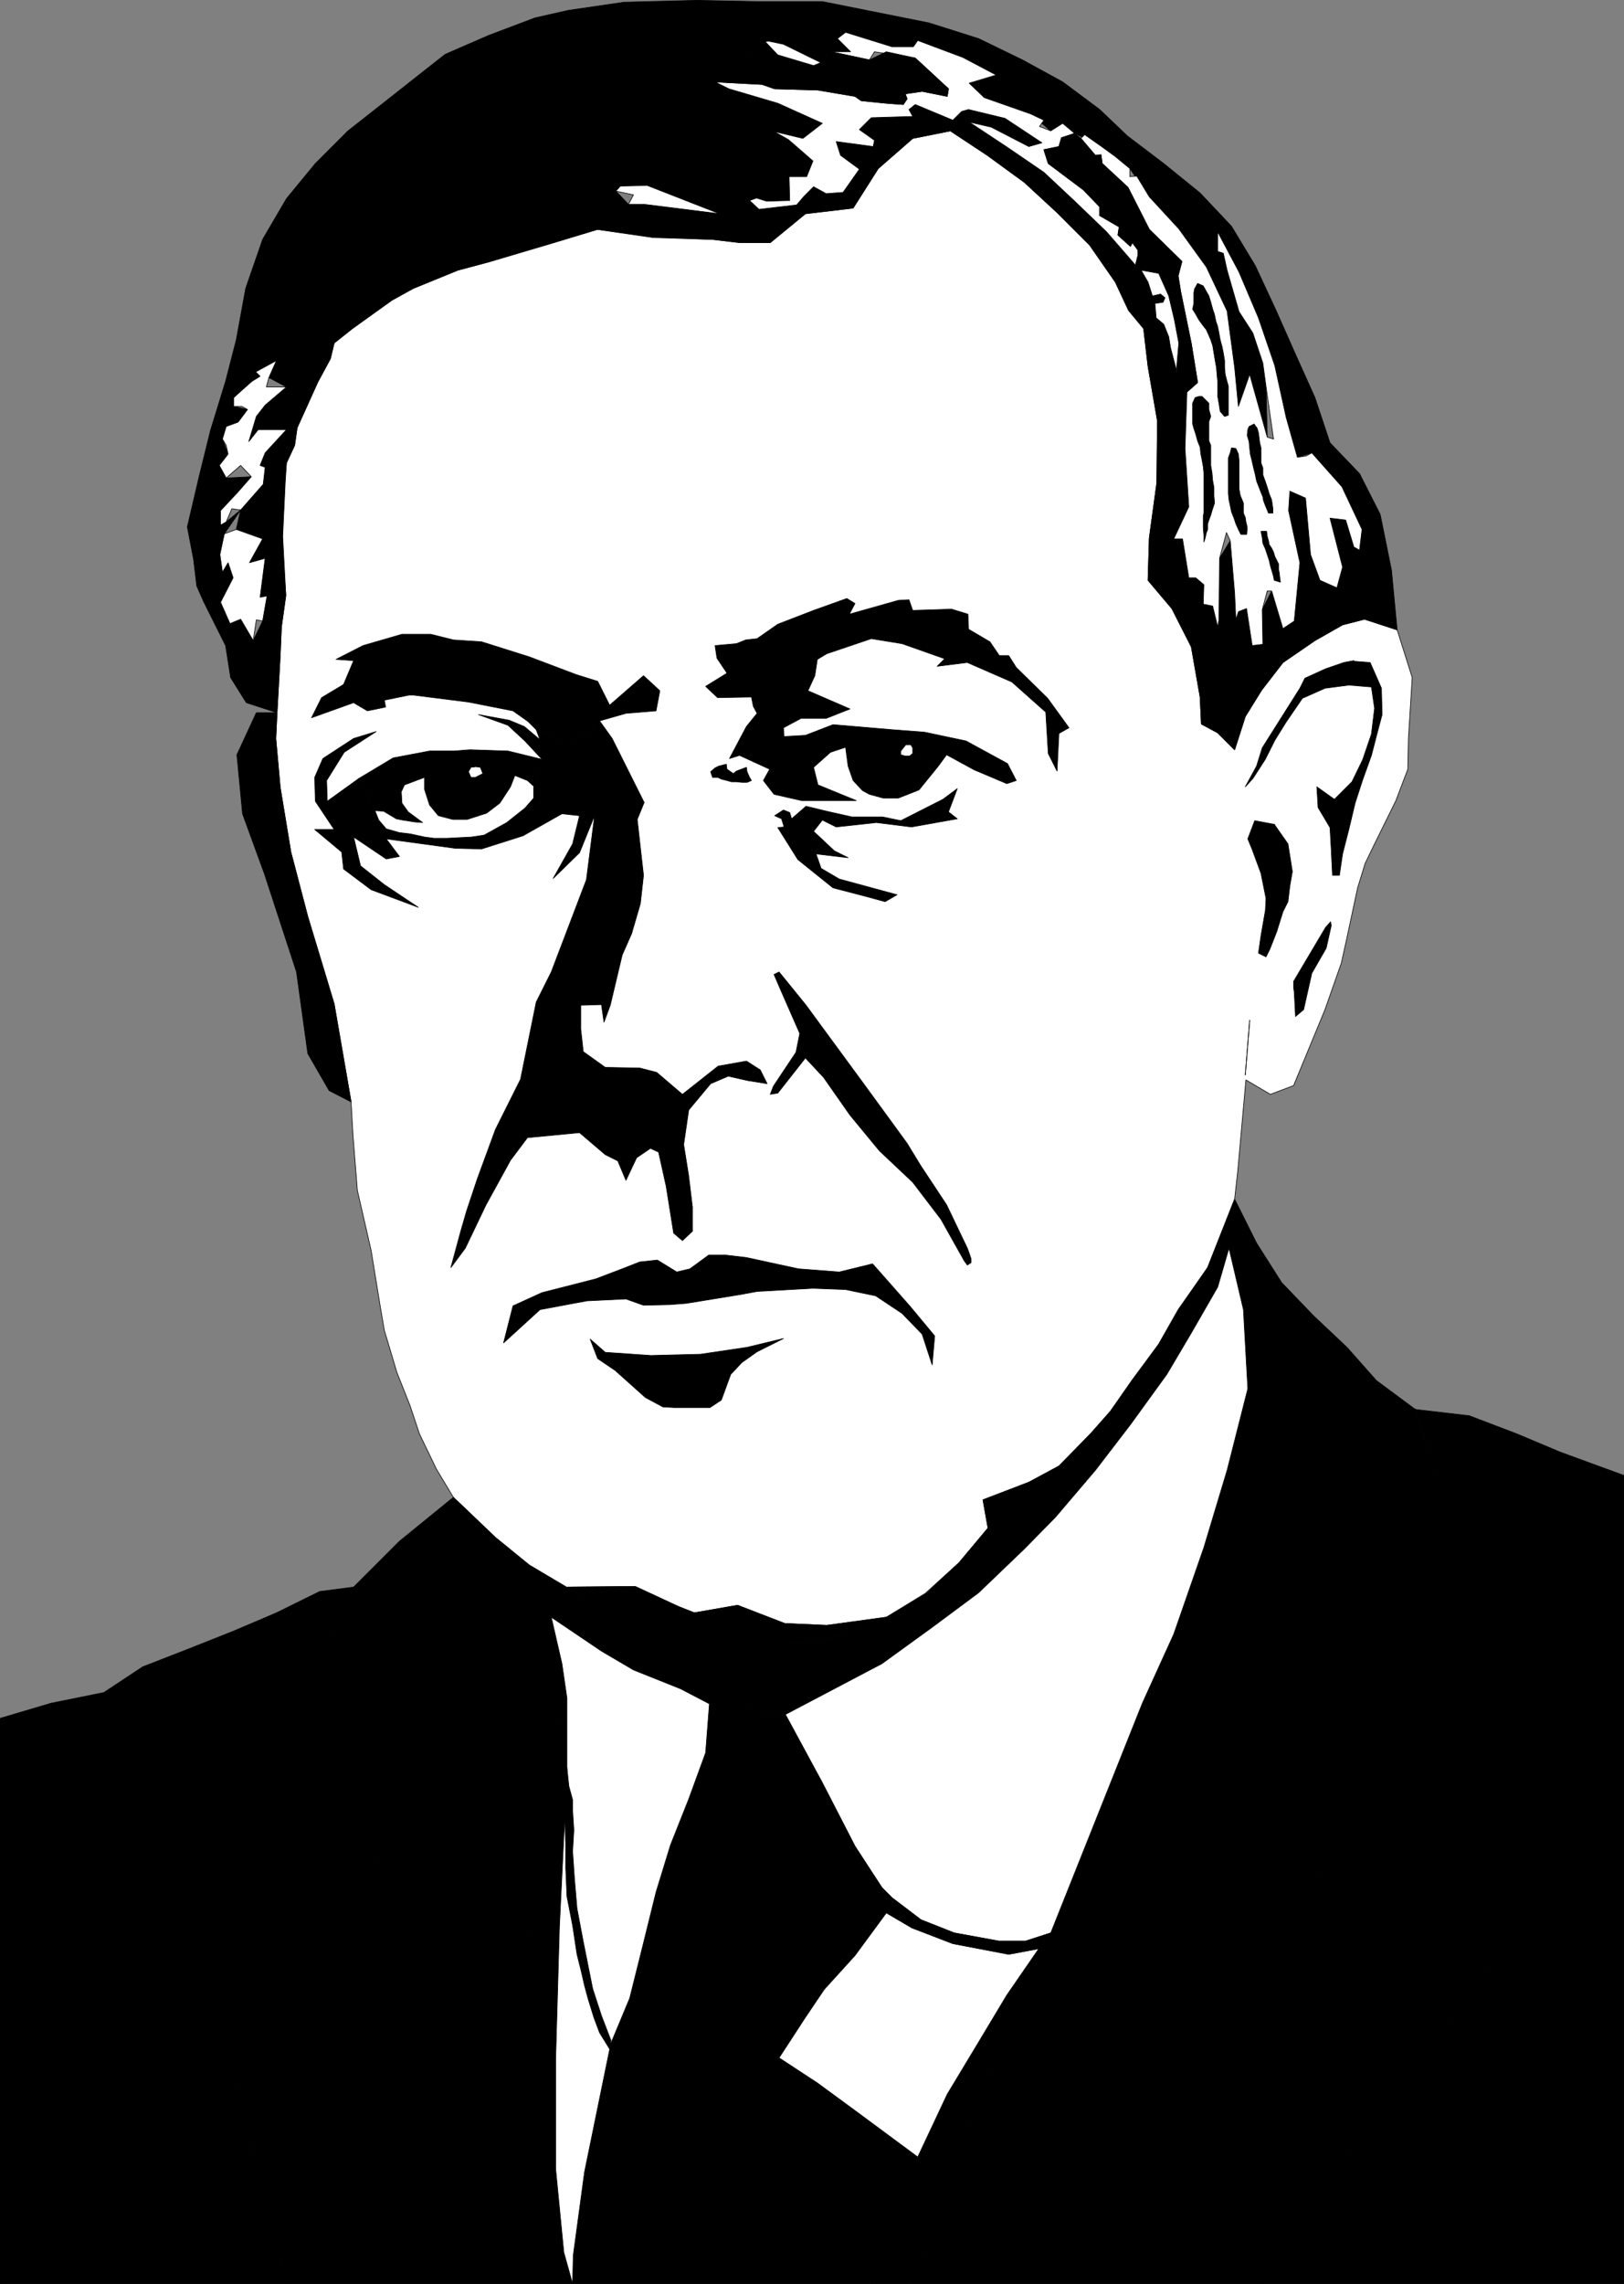 <?xml version="1.0" encoding="UTF-8" standalone="no"?>
<svg
   version="1.0"
   width="110.651mm"
   height="155.583mm"
   id="svg100"
   sodipodi:docname="28 Woodrow Wilson.wmf"
   xmlns:inkscape="http://www.inkscape.org/namespaces/inkscape"
   xmlns:sodipodi="http://sodipodi.sourceforge.net/DTD/sodipodi-0.dtd"
   xmlns="http://www.w3.org/2000/svg"
   xmlns:svg="http://www.w3.org/2000/svg">
  <rect width="100%" height="100%" fill="#808080" stroke="none"/>
  <sodipodi:namedview
     id="namedview100"
     pagecolor="#ffffff"
     bordercolor="#000000"
     borderopacity="0.25"
     inkscape:showpageshadow="2"
     inkscape:pageopacity="0.0"
     inkscape:pagecheckerboard="0"
     inkscape:deskcolor="#d1d1d1"
     inkscape:document-units="mm" />
  <defs
     id="defs1">
    <pattern
       id="WMFhbasepattern"
       patternUnits="userSpaceOnUse"
       width="6"
       height="6"
       x="0"
       y="0" />
  </defs>
  <path
     style="fill:#ffffff;fill-opacity:1;fill-rule:evenodd;stroke:none"
     d="m 71.344,183.487 -0.323,6.625 1.131,12.604 2.747,16.644 4.363,16.644 6.787,22.461 4.363,25.208 0.485,8.564 1.131,14.22 3.555,15.513 2.262,13.897 1.131,6.625 3.232,10.827 3.393,8.564 2.424,7.272 4.363,9.049 4.363,7.272 10.827,10.342 8.726,7.11 9.534,5.656 17.614,-0.162 11.15,5.171 4.201,1.616 11.15,-1.939 12.12,4.686 10.827,0.485 15.352,-2.101 10.019,-6.14 8.726,-7.918 7.433,-8.888 -1.293,-7.272 11.796,-4.525 7.757,-4.201 8.403,-8.564 4.848,-5.494 5.494,-7.918 6.949,-9.372 5.009,-8.888 7.595,-10.827 6.949,-17.613 0.808,-7.272 2.101,-23.431 6.302,3.717 5.979,-2.262 8.08,-19.553 4.201,-11.958 1.293,-5.817 2.909,-13.574 1.939,-6.302 2.424,-5.009 5.494,-11.15 3.07,-8.08 0.162,-7.918 0.97,-15.674 -3.878,-12.281 -8.403,-2.747 -5.656,1.454 -7.11,4.04 -8.241,5.656 -5.494,7.11 -4.201,6.787 -2.747,8.564 -4.363,-4.363 -4.201,-2.262 -0.323,-6.948 -2.262,-12.927 -5.009,-9.857 -6.141,-7.272 0.323,-10.827 1.939,-14.22 0.162,-15.998 -2.424,-14.058 -1.131,-9.695 -3.878,-4.686 -3.393,-7.272 -6.625,-9.534 -8.403,-8.403 -8.403,-7.756 -9.534,-6.948 -9.534,-6.302 -9.696,1.939 -8.888,7.756 -6.464,10.18 -12.281,1.454 -9.049,7.433 h -7.918 l -6.949,-0.808 -15.352,-0.485 -14.382,-2.101 -12.443,3.717 -15.675,4.686 -7.757,2.101 -11.473,4.686 -5.656,3.07 -10.019,7.272 -4.686,3.717 -0.97,4.04 -3.232,5.979 -5.333,11.796 -0.646,4.525 -2.101,4.525 -0.485,5.171 -0.808,13.735 1.131,15.19 -1.131,8.08 -0.323,7.595 z"
     id="path1" />
  <path
     style="fill:none;stroke:#000000;stroke-width:0.162px;stroke-linecap:round;stroke-linejoin:round;stroke-miterlimit:4;stroke-dasharray:none;stroke-opacity:1"
     d="m 71.344,183.487 -0.323,6.625 1.131,12.604 2.747,16.644 4.363,16.644 6.787,22.461 4.363,25.208 0.485,8.564 1.131,14.22 3.555,15.513 2.262,13.897 1.131,6.625 3.232,10.827 3.393,8.564 2.424,7.272 4.363,9.049 4.363,7.272 10.827,10.342 8.726,7.11 9.534,5.656 17.614,-0.162 11.15,5.171 4.201,1.616 11.15,-1.939 12.12,4.686 10.827,0.485 15.352,-2.101 10.019,-6.14 8.726,-7.918 7.433,-8.888 -1.293,-7.272 11.796,-4.525 7.757,-4.201 8.403,-8.564 4.848,-5.494 5.494,-7.918 6.949,-9.372 5.009,-8.888 7.595,-10.827 6.949,-17.613 0.808,-7.272 2.101,-23.431 6.302,3.717 5.979,-2.262 8.08,-19.553 4.201,-11.958 1.293,-5.817 2.909,-13.574 1.939,-6.302 2.424,-5.009 5.494,-11.15 3.07,-8.08 0.162,-7.918 0.97,-15.674 -3.878,-12.281 -8.403,-2.747 -5.656,1.454 -7.11,4.04 -8.241,5.656 -5.494,7.11 -4.201,6.787 -2.747,8.564 -4.363,-4.363 -4.201,-2.262 -0.323,-6.948 -2.262,-12.927 -5.009,-9.857 -6.141,-7.272 0.323,-10.827 1.939,-14.22 0.162,-15.998 -2.424,-14.058 -1.131,-9.695 -3.878,-4.686 -3.393,-7.272 -6.625,-9.534 -8.403,-8.403 -8.403,-7.756 -9.534,-6.948 -9.534,-6.302 -9.696,1.939 -8.888,7.756 -6.464,10.18 -12.281,1.454 -9.049,7.433 h -7.918 l -6.949,-0.808 -15.352,-0.485 -14.382,-2.101 -12.443,3.717 -15.675,4.686 -7.757,2.101 -11.473,4.686 -5.656,3.07 -10.019,7.272 -4.686,3.717 -0.97,4.04 -3.232,5.979 -5.333,11.796 -0.646,4.525 -2.101,4.525 -0.485,5.171 -0.808,13.735 1.131,15.19 -1.131,8.08 -0.323,7.595 -0.808,14.543 v 0"
     id="path2" />
  <path
     style="fill:#000000;fill-opacity:1;fill-rule:evenodd;stroke:none"
     d="m 317.938,308.72 -6.949,17.613 -7.433,10.827 -5.171,8.888 -6.787,9.372 -5.656,7.918 -4.848,5.494 -8.241,8.564 -7.918,4.201 -11.796,4.525 1.293,7.272 -7.433,8.888 -8.403,7.918 -10.342,6.14 -15.352,5.494 -9.211,1.293 h -9.211 -9.211 l -10.504,-1.293 -6.625,-1.454 -7.918,-2.424 -7.595,-5.494 -6.787,-3.878 -9.534,-5.656 -8.726,-7.11 -10.827,-10.342 5.656,12.766 6.464,6.464 4.04,3.878 9.049,7.756 12.928,8.726 8.241,4.848 12.12,4.848 7.433,3.878 19.715,2.747 24.724,-13.089 13.089,-9.372 11.796,-8.888 11.796,-11.311 8.241,-8.08 10.181,-12.119 8.888,-11.796 9.373,-12.927 6.464,-10.665 6.625,-11.635 2.909,-10.18 1.454,-12.604 z"
     id="path3" />
  <path
     style="fill:none;stroke:#000000;stroke-width:0.162px;stroke-linecap:round;stroke-linejoin:round;stroke-miterlimit:4;stroke-dasharray:none;stroke-opacity:1"
     d="m 317.938,308.72 -6.949,17.613 -7.433,10.827 -5.171,8.888 -6.787,9.372 -5.656,7.918 -4.848,5.494 -8.241,8.564 -7.918,4.201 -11.796,4.525 1.293,7.272 -7.433,8.888 -8.403,7.918 -10.342,6.14 -15.352,5.494 -9.211,1.293 h -9.211 -9.211 l -10.504,-1.293 -6.625,-1.454 -7.918,-2.424 -7.595,-5.494 -6.787,-3.878 -9.534,-5.656 -8.726,-7.11 -10.827,-10.342 5.656,12.766 6.464,6.464 4.04,3.878 9.049,7.756 12.928,8.726 8.241,4.848 12.12,4.848 7.433,3.878 19.715,2.747 24.724,-13.089 13.089,-9.372 11.796,-8.888 11.796,-11.311 8.241,-8.08 10.181,-12.119 8.888,-11.796 9.373,-12.927 6.464,-10.665 6.625,-11.635 2.909,-10.18 1.454,-12.604 v 0"
     id="path4" />
  <path
     style="fill:#000000;fill-opacity:1;fill-rule:evenodd;stroke:none"
     d="m 359.792,162.157 -1.454,-15.351 -2.909,-14.382 -5.333,-10.503 -7.595,-7.918 -3.878,-11.635 -5.009,-11.15 -5.009,-11.311 -5.333,-11.473 -6.141,-10.18 -8.08,-8.564 -9.373,-7.595 -9.373,-7.11 -7.11,-6.787 -9.534,-7.11 -10.342,-5.656 L 252.008,9.938 239.242,5.898 225.506,3.151 211.77,0.404 h -16.483 l -15.836,-0.323 -18.745,0.485 -14.382,2.101 -8.565,1.939 -11.958,4.525 -11.15,4.848 -6.787,5.333 -9.211,7.272 -9.049,7.11 -8.403,8.403 -7.433,9.049 -6.141,10.503 -4.363,12.604 -2.424,13.25 -2.747,10.665 -3.878,12.604 -2.909,11.796 -3.07,13.089 1.616,8.403 0.808,6.787 1.778,4.04 5.656,11.311 1.293,8.241 4.04,6.464 7.918,2.585 0.808,-14.705 0.323,-7.433 -4.848,-1.454 -2.424,5.009 -3.232,-5.494 -5.171,-4.363 3.232,-6.302 -1.293,-3.878 -0.97,-7.433 4.201,-6.14 -3.717,3.07 3.07,-7.756 3.393,-3.878 -6.464,0.323 0.485,-6.14 -1.454,-3.878 4.04,-4.363 2.424,-3.232 -3.555,-0.808 1.778,-3.878 5.009,-3.878 4.201,-4.04 -2.586,4.04 5.171,2.747 8.08,-1.293 3.232,-5.979 0.97,-4.04 4.686,-3.717 10.18,-7.272 5.494,-3.07 11.473,-4.686 7.918,-2.101 15.836,-4.686 12.281,-3.717 7.918,-6.464 -3.232,-3.393 8.08,-1.454 18.583,7.272 10.18,-1.131 7.918,-2.262 -0.162,-6.14 h 4.525 l 1.616,-4.04 -6.302,-5.494 -3.717,-2.101 7.433,1.778 5.009,-3.878 -11.473,-5.171 -12.604,-3.717 -3.555,-1.778 12.928,-10.342 4.686,0.646 9.696,4.686 7.595,-2.747 -3.393,-3.393 14.059,2.101 h 5.494 l 12.766,2.747 8.565,4.525 -6.949,2.101 3.878,3.717 11.958,4.201 5.171,4.363 6.141,0.646 6.949,3.393 3.555,2.585 3.717,3.07 5.009,7.272 7.595,8.241 7.11,9.857 5.333,11.311 1.939,14.543 0.97,10.019 2.909,-8.241 3.393,12.119 1.131,4.04 -0.323,-13.089 -0.808,-5.979 -2.586,-7.756 -3.555,-5.494 -3.07,-10.665 -0.97,-4.363 -1.454,-5.494 5.494,10.342 5.009,11.796 4.201,12.281 2.909,13.25 2.909,10.342 3.717,-1.131 7.757,8.726 5.171,10.988 -0.646,5.333 -3.555,-7.756 -4.04,-0.485 3.232,12.604 -1.454,5.333 -4.363,-1.939 -2.424,-6.625 -1.293,-14.543 -4.04,-1.778 -0.323,5.009 2.909,13.412 -1.454,15.028 -5.817,-7.756 -2.424,4.848 0.162,8.888 -4.201,-9.211 -3.07,-4.04 -1.131,-13.412 -2.747,4.525 -0.162,15.836 -7.11,6.948 2.262,12.927 0.323,6.948 4.201,2.262 4.363,4.363 2.747,-8.564 4.201,-6.787 5.494,-7.11 8.241,-5.656 7.11,-4.04 5.656,-1.454 z"
     id="path5" />
  <path
     style="fill:none;stroke:#000000;stroke-width:0.162px;stroke-linecap:round;stroke-linejoin:round;stroke-miterlimit:4;stroke-dasharray:none;stroke-opacity:1"
     d="m 359.792,162.157 -1.454,-15.351 -2.909,-14.382 -5.333,-10.503 -7.595,-7.918 -3.878,-11.635 -5.009,-11.15 -5.009,-11.311 -5.333,-11.473 -6.141,-10.18 -8.08,-8.564 -9.373,-7.595 -9.373,-7.11 -7.11,-6.787 -9.534,-7.11 -10.342,-5.656 L 252.008,9.938 239.242,5.898 225.506,3.151 211.77,0.404 h -16.483 l -15.836,-0.323 -18.745,0.485 -14.382,2.101 -8.565,1.939 -11.958,4.525 -11.15,4.848 -6.787,5.333 -9.211,7.272 -9.049,7.11 -8.403,8.403 -7.433,9.049 -6.141,10.503 -4.363,12.604 -2.424,13.25 -2.747,10.665 -3.878,12.604 -2.909,11.796 -3.07,13.089 1.616,8.403 0.808,6.787 1.778,4.04 5.656,11.311 1.293,8.241 4.04,6.464 7.918,2.585 0.808,-14.705 0.323,-7.433 -4.848,-1.454 -2.424,5.009 -3.232,-5.494 -5.171,-4.363 3.232,-6.302 -1.293,-3.878 -0.97,-7.433 4.201,-6.14 -3.717,3.07 3.07,-7.756 3.393,-3.878 -6.464,0.323 0.485,-6.14 -1.454,-3.878 4.04,-4.363 2.424,-3.232 -3.555,-0.808 1.778,-3.878 5.009,-3.878 4.201,-4.04 -2.586,4.04 5.171,2.747 8.08,-1.293 3.232,-5.979 0.97,-4.04 4.686,-3.717 10.18,-7.272 5.494,-3.07 11.473,-4.686 7.918,-2.101 15.836,-4.686 12.281,-3.717 7.918,-6.464 -3.232,-3.393 8.08,-1.454 18.583,7.272 10.18,-1.131 7.918,-2.262 -0.162,-6.14 h 4.525 l 1.616,-4.04 -6.302,-5.494 -3.717,-2.101 7.433,1.778 5.009,-3.878 -11.473,-5.171 -12.604,-3.717 -3.555,-1.778 12.928,-10.342 4.686,0.646 9.696,4.686 7.595,-2.747 -3.393,-3.393 14.059,2.101 h 5.494 l 12.766,2.747 8.565,4.525 -6.949,2.101 3.878,3.717 11.958,4.201 5.171,4.363 6.141,0.646 6.949,3.393 3.555,2.585 3.717,3.07 5.009,7.272 7.595,8.241 7.11,9.857 5.333,11.311 1.939,14.543 0.97,10.019 2.909,-8.241 3.393,12.119 1.131,4.04 -0.323,-13.089 -0.808,-5.979 -2.586,-7.756 -3.555,-5.494 -3.07,-10.665 -0.97,-4.363 -1.454,-5.494 5.494,10.342 5.009,11.796 4.201,12.281 2.909,13.25 2.909,10.342 3.717,-1.131 7.757,8.726 5.171,10.988 -0.646,5.333 -3.555,-7.756 -4.04,-0.485 3.232,12.604 -1.454,5.333 -4.363,-1.939 -2.424,-6.625 -1.293,-14.543 -4.04,-1.778 -0.323,5.009 2.909,13.412 -1.454,15.028 -5.817,-7.756 -2.424,4.848 0.162,8.888 -4.201,-9.211 -3.07,-4.04 -1.131,-13.412 -2.747,4.525 -0.162,15.836 -7.11,6.948 2.262,12.927 0.323,6.948 4.201,2.262 4.363,4.363 2.747,-8.564 4.201,-6.787 5.494,-7.11 8.241,-5.656 7.11,-4.04 5.656,-1.454 8.403,2.747 v 0"
     id="path6" />
  <path
     style="fill:#000000;fill-opacity:1;fill-rule:evenodd;stroke:none"
     d="m 317.938,308.72 -1.454,12.604 3.717,15.836 1.131,20.36 -5.333,21.007 -5.979,19.876 -7.757,22.3 -8.08,17.775 -23.593,59.142 -3.07,4.04 -3.717,10.503 -18.583,44.438 -10.342,31.349 h 90.332 l 13.089,-22.138 26.178,-34.096 14.705,-19.553 3.717,-5.171 v -6.625 l -3.717,-4.04 -17.129,-6.464 -23.754,-6.787 40.884,-15.513 0.97,-8.888 v -26.501 l -2.424,-28.763 -6.625,-20.845 -6.625,-19.714 -10.019,-7.433 -7.595,-8.564 -8.565,-8.08 -8.241,-8.564 -6.464,-10.18 -5.656,-11.311 z"
     id="path7" />
  <path
     style="fill:none;stroke:#000000;stroke-width:0.162px;stroke-linecap:round;stroke-linejoin:round;stroke-miterlimit:4;stroke-dasharray:none;stroke-opacity:1"
     d="m 317.938,308.72 -1.454,12.604 3.717,15.836 1.131,20.36 -5.333,21.007 -5.979,19.876 -7.757,22.3 -8.08,17.775 -23.593,59.142 -3.07,4.04 -3.717,10.503 -18.583,44.438 -10.342,31.349 h 90.332 l 13.089,-22.138 26.178,-34.096 14.705,-19.553 3.717,-5.171 v -6.625 l -3.717,-4.04 -17.129,-6.464 -23.754,-6.787 40.884,-15.513 0.97,-8.888 v -26.501 l -2.424,-28.763 -6.625,-20.845 -6.625,-19.714 -10.019,-7.433 -7.595,-8.564 -8.565,-8.08 -8.241,-8.564 -6.464,-10.18 -5.656,-11.311 v 0"
     id="path8" />
  <path
     style="fill:#000000;fill-opacity:1;fill-rule:evenodd;stroke:none"
     d="m 364.478,362.691 6.625,19.876 6.625,20.845 2.424,28.763 v 26.501 l -0.97,8.888 -40.884,15.513 23.754,6.787 17.129,6.464 3.717,4.04 v 6.625 l -3.717,5.171 -14.705,19.553 -26.178,34.096 -13.089,22.138 h 92.917 V 379.82 l -16.321,-5.979 -11.15,-4.686 -12.281,-4.686 -13.897,-1.616 v 0 z"
     id="path9" />
  <path
     style="fill:none;stroke:#000000;stroke-width:0.162px;stroke-linecap:round;stroke-linejoin:round;stroke-miterlimit:4;stroke-dasharray:none;stroke-opacity:1"
     d="m 364.478,362.691 6.625,19.876 6.625,20.845 2.424,28.763 v 26.501 l -0.97,8.888 -40.884,15.513 23.754,6.787 17.129,6.464 3.717,4.04 v 6.625 l -3.717,5.171 -14.705,19.553 -26.178,34.096 -13.089,22.138 h 92.917 V 379.82 l -16.321,-5.979 -11.15,-4.686 -12.281,-4.686 -13.897,-1.616 v 0"
     id="path10" />
  <path
     style="fill:#000000;fill-opacity:1;fill-rule:evenodd;stroke:none"
     d="m 131.458,587.949 v -6.464 -13.25 -15.513 l 1.454,-19.714 1.131,-15.674 1.454,-16.967 2.586,-18.26 3.878,-22.3 2.747,-31.51 -2.747,-11.958 -9.049,-7.756 -4.04,-3.878 -6.464,-6.625 -5.656,-12.604 -13.897,11.311 -11.796,11.796 -6.625,15.836 -5.171,15.674 -3.878,15.674 v 15.836 l 23.431,7.756 -23.431,3.717 -18.583,5.494 -5.171,3.878 -1.131,6.625 1.131,7.918 14.382,48.316 4.04,18.26 3.717,14.382 z"
     id="path11" />
  <path
     style="fill:none;stroke:#000000;stroke-width:0.162px;stroke-linecap:round;stroke-linejoin:round;stroke-miterlimit:4;stroke-dasharray:none;stroke-opacity:1"
     d="m 131.458,587.949 v -6.464 -13.25 -15.513 l 1.454,-19.714 1.131,-15.674 1.454,-16.967 2.586,-18.26 3.878,-22.3 2.747,-31.51 -2.747,-11.958 -9.049,-7.756 -4.04,-3.878 -6.464,-6.625 -5.656,-12.604 -13.897,11.311 -11.796,11.796 -6.625,15.836 -5.171,15.674 -3.878,15.674 v 15.836 l 23.431,7.756 -23.431,3.717 -18.583,5.494 -5.171,3.878 -1.131,6.625 1.131,7.918 14.382,48.316 4.04,18.26 3.717,14.382 h 57.689 v 0"
     id="path12" />
  <path
     style="fill:#000000;fill-opacity:1;fill-rule:evenodd;stroke:none"
     d="m 73.768,587.949 -3.717,-14.382 -4.04,-18.26 -14.382,-48.316 -1.131,-7.918 1.131,-6.625 5.171,-3.878 18.583,-5.494 23.431,-3.717 -23.431,-7.756 v -15.836 l 3.878,-15.674 5.171,-15.674 6.625,-15.836 -8.726,1.131 -11.15,5.494 -10.988,4.686 -11.796,4.686 -11.635,4.525 -10.019,6.625 -13.574,2.747 -13.089,3.878 v 145.594 z"
     id="path13" />
  <path
     style="fill:none;stroke:#000000;stroke-width:0.162px;stroke-linecap:round;stroke-linejoin:round;stroke-miterlimit:4;stroke-dasharray:none;stroke-opacity:1"
     d="m 73.768,587.949 -3.717,-14.382 -4.04,-18.26 -14.382,-48.316 -1.131,-7.918 1.131,-6.625 5.171,-3.878 18.583,-5.494 23.431,-3.717 -23.431,-7.756 v -15.836 l 3.878,-15.674 5.171,-15.674 6.625,-15.836 -8.726,1.131 -11.15,5.494 -10.988,4.686 -11.796,4.686 -11.635,4.525 -10.019,6.625 -13.574,2.747 -13.089,3.878 v 145.594 H 73.768 v 0"
     id="path14" />
  <path
     style="fill:#ffffff;fill-opacity:1;fill-rule:evenodd;stroke:none"
     d="m 316.484,321.324 -2.909,10.019 -6.787,11.796 -6.302,10.665 -9.373,12.927 -9.049,11.796 -10.18,11.958 -8.08,8.241 -11.796,11.311 -11.958,8.888 -12.928,9.372 -24.886,13.089 9.534,17.613 8.403,16.321 6.949,10.665 2.586,2.585 7.433,5.656 8.565,3.393 11.473,2.101 h 6.949 l 6.464,-2.101 23.593,-59.142 8.08,-17.775 7.757,-22.3 5.979,-19.876 5.333,-21.007 -1.131,-20.36 -3.717,-15.836 z"
     id="path15" />
  <path
     style="fill:none;stroke:#000000;stroke-width:0.162px;stroke-linecap:round;stroke-linejoin:round;stroke-miterlimit:4;stroke-dasharray:none;stroke-opacity:1"
     d="m 316.484,321.324 -2.909,10.019 -6.787,11.796 -6.302,10.665 -9.373,12.927 -9.049,11.796 -10.18,11.958 -8.08,8.241 -11.796,11.311 -11.958,8.888 -12.928,9.372 -24.886,13.089 9.534,17.613 8.403,16.321 6.949,10.665 2.586,2.585 7.433,5.656 8.565,3.393 11.473,2.101 h 6.949 l 6.464,-2.101 23.593,-59.142 8.08,-17.775 7.757,-22.3 5.979,-19.876 5.333,-21.007 -1.131,-20.36 -3.717,-15.836 v 0"
     id="path16" />
  <path
     style="fill:#000000;fill-opacity:1;fill-rule:evenodd;stroke:none"
     d="m 153.919,59.062 14.22,1.939 15.513,0.646 6.787,0.808 h 7.918 l 9.049,-7.433 12.281,-1.454 6.464,-10.18 8.888,-7.756 9.696,-1.939 9.534,6.302 9.534,6.948 8.403,7.756 8.403,8.403 6.625,9.534 3.393,7.272 3.878,4.686 1.131,9.695 2.424,14.058 -0.162,15.998 -1.939,14.22 -0.323,10.827 6.141,7.272 5.009,9.857 6.787,-5.171 -1.293,-5.333 -2.424,-0.485 0.162,-5.009 -2.101,-1.778 h -1.778 l -1.616,-10.019 h -2.262 l 3.878,-8.241 -0.97,-15.028 0.485,-14.543 -2.586,-5.171 -1.616,-6.14 -0.485,-2.909 -1.293,-3.232 -1.939,-1.616 -0.323,-3.717 2.101,-0.323 0.485,-1.131 -1.131,-0.97 -2.101,0.485 -1.131,-3.555 -1.778,-3.07 -1.454,-1.293 -7.433,-8.564 -8.403,-8.08 -7.757,-7.272 -9.696,-6.625 -9.534,-6.302 5.656,1.293 9.696,5.009 3.393,-0.97 -9.534,-6.302 -9.373,-2.262 -1.778,0.485 -2.262,2.262 -9.696,-4.04 -1.616,1.293 0.97,1.778 -10.665,0.323 -3.07,3.07 3.878,2.747 -0.323,1.616 -9.534,-1.293 1.131,3.555 4.848,3.555 -4.201,5.979 -4.363,0.323 -3.232,-1.778 -2.424,2.424 -1.939,2.262 -9.696,1.131 -10.18,1.131 -19.391,-2.424 h -4.04 l -7.918,6.464 z"
     id="path17" />
  <path
     style="fill:none;stroke:#000000;stroke-width:0.162px;stroke-linecap:round;stroke-linejoin:round;stroke-miterlimit:4;stroke-dasharray:none;stroke-opacity:1"
     d="m 153.919,59.062 14.22,1.939 15.513,0.646 6.787,0.808 h 7.918 l 9.049,-7.433 12.281,-1.454 6.464,-10.18 8.888,-7.756 9.696,-1.939 9.534,6.302 9.534,6.948 8.403,7.756 8.403,8.403 6.625,9.534 3.393,7.272 3.878,4.686 1.131,9.695 2.424,14.058 -0.162,15.998 -1.939,14.22 -0.323,10.827 6.141,7.272 5.009,9.857 6.787,-5.171 -1.293,-5.333 -2.424,-0.485 0.162,-5.009 -2.101,-1.778 h -1.778 l -1.616,-10.019 h -2.262 l 3.878,-8.241 -0.97,-15.028 0.485,-14.543 -2.586,-5.171 -1.616,-6.14 -0.485,-2.909 -1.293,-3.232 -1.939,-1.616 -0.323,-3.717 2.101,-0.323 0.485,-1.131 -1.131,-0.97 -2.101,0.485 -1.131,-3.555 -1.778,-3.07 -1.454,-1.293 -7.433,-8.564 -8.403,-8.08 -7.757,-7.272 -9.696,-6.625 -9.534,-6.302 5.656,1.293 9.696,5.009 3.393,-0.97 -9.534,-6.302 -9.373,-2.262 -1.778,0.485 -2.262,2.262 -9.696,-4.04 -1.616,1.293 0.97,1.778 -10.665,0.323 -3.07,3.07 3.878,2.747 -0.323,1.616 -9.534,-1.293 1.131,3.555 4.848,3.555 -4.201,5.979 -4.363,0.323 -3.232,-1.778 -2.424,2.424 -1.939,2.262 -9.696,1.131 -10.18,1.131 -19.391,-2.424 h -4.04 l -7.918,6.464 v 0"
     id="path18" />
  <path
     style="fill:#000000;fill-opacity:1;fill-rule:evenodd;stroke:none"
     d="m 147.456,587.949 -2.262,-8.08 -2.101,-21.492 v -28.278 l 0.97,-34.096 1.939,-39.59 v -19.229 l -1.293,-8.888 -2.747,31.51 -3.878,22.3 -2.586,18.26 -1.454,16.967 -1.131,15.674 -1.454,19.714 v 15.513 13.25 6.464 z"
     id="path19" />
  <path
     style="fill:none;stroke:#000000;stroke-width:0.162px;stroke-linecap:round;stroke-linejoin:round;stroke-miterlimit:4;stroke-dasharray:none;stroke-opacity:1"
     d="m 147.456,587.949 -2.262,-8.08 -2.101,-21.492 v -28.278 l 0.97,-34.096 1.939,-39.59 v -19.229 l -1.293,-8.888 -2.747,31.51 -3.878,22.3 -2.586,18.26 -1.454,16.967 -1.131,15.674 -1.454,19.714 v 15.513 13.25 6.464 h 15.998 v 0"
     id="path20" />
  <path
     style="fill:#000000;fill-opacity:1;fill-rule:evenodd;stroke:none"
     d="m 228.253,492.449 1.454,-3.878 -2.586,-2.585 -6.949,-10.665 -8.403,-16.321 -9.534,-17.613 -19.553,-2.747 -0.97,12.604 -4.363,11.958 -4.686,11.796 -3.717,12.119 -3.393,13.735 -3.393,13.574 -4.848,11.635 -6.787,33.126 -2.909,21.492 -0.162,7.272 h 78.212 l 10.665,-32.641 -16.16,-11.958 -9.696,-7.11 -9.857,-6.464 6.625,-10.18 5.009,-7.433 7.918,-8.726 8.08,-10.988 z"
     id="path21" />
  <path
     style="fill:none;stroke:#000000;stroke-width:0.162px;stroke-linecap:round;stroke-linejoin:round;stroke-miterlimit:4;stroke-dasharray:none;stroke-opacity:1"
     d="m 228.253,492.449 1.454,-3.878 -2.586,-2.585 -6.949,-10.665 -8.403,-16.321 -9.534,-17.613 -19.553,-2.747 -0.97,12.604 -4.363,11.958 -4.686,11.796 -3.717,12.119 -3.393,13.735 -3.393,13.574 -4.848,11.635 -6.787,33.126 -2.909,21.492 -0.162,7.272 h 78.212 l 10.665,-32.641 -16.16,-11.958 -9.696,-7.11 -9.857,-6.464 6.625,-10.18 5.009,-7.433 7.918,-8.726 8.08,-10.988 v 0"
     id="path22" />
  <path
     style="fill:#000000;fill-opacity:1;fill-rule:evenodd;stroke:none"
     d="m 154.404,185.587 -7.595,6.948 -4.363,-3.07 -4.363,-1.616 0.97,2.585 -4.04,-3.393 -3.878,-1.616 -7.918,-1.454 7.595,2.747 4.363,4.04 4.363,4.686 -2.101,7.11 v 2.909 l -2.262,2.585 -4.686,3.717 -5.817,3.232 -3.232,0.485 -6.302,0.323 h -3.393 l -2.424,-0.323 -3.717,-0.808 -2.747,-0.323 -3.393,-0.97 -1.939,-2.262 -0.97,-2.424 -4.201,-8.241 -8.08,5.817 -0.162,-5.333 4.525,-7.272 8.241,-5.333 -5.817,1.778 -7.918,5.171 -2.101,4.848 0.162,6.14 4.848,7.272 h -5.009 l 6.949,5.817 0.485,4.363 7.11,5.333 12.12,4.525 -8.726,-5.817 -6.141,-4.848 -1.778,-7.433 8.403,5.656 3.393,-0.646 -3.393,-4.525 17.775,2.424 6.787,0.162 10.665,-3.393 10.019,-5.656 4.525,0.485 -1.778,7.272 -5.009,8.888 6.787,-6.625 3.878,-9.534 -2.101,16.482 -9.049,23.754 -3.878,7.756 -4.04,19.876 -6.464,12.927 -4.686,12.766 -2.747,8.241 -1.454,5.009 -2.586,9.534 3.717,-5.009 5.333,-11.15 6.302,-11.473 4.363,-5.817 13.412,-1.293 6.625,5.656 3.232,1.616 2.101,5.009 2.747,-5.817 3.555,-2.424 2.101,0.97 1.939,8.726 1.939,12.119 2.262,1.939 2.586,-2.424 v -6.14 l -0.97,-8.08 -1.293,-8.08 1.293,-8.888 5.656,-6.787 4.525,-1.939 5.009,1.131 5.009,0.808 -1.778,-3.555 -3.555,-2.262 -7.272,1.293 -9.211,7.272 -6.625,-5.656 -4.363,-1.131 -8.888,-0.162 -5.656,-4.04 -0.646,-5.817 v -6.14 l 5.333,-0.162 0.646,4.525 1.616,-4.363 3.07,-12.927 2.424,-5.494 2.262,-7.756 0.808,-7.272 -1.616,-14.382 1.778,-4.363 -8.241,-16.482 z"
     id="path23" />
  <path
     style="fill:none;stroke:#000000;stroke-width:0.162px;stroke-linecap:round;stroke-linejoin:round;stroke-miterlimit:4;stroke-dasharray:none;stroke-opacity:1"
     d="m 154.404,185.587 -7.595,6.948 -4.363,-3.07 -4.363,-1.616 0.97,2.585 -4.04,-3.393 -3.878,-1.616 -7.918,-1.454 7.595,2.747 4.363,4.04 4.363,4.686 -2.101,7.11 v 2.909 l -2.262,2.585 -4.686,3.717 -5.817,3.232 -3.232,0.485 -6.302,0.323 h -3.393 l -2.424,-0.323 -3.717,-0.808 -2.747,-0.323 -3.393,-0.97 -1.939,-2.262 -0.97,-2.424 -4.201,-8.241 -8.08,5.817 -0.162,-5.333 4.525,-7.272 8.241,-5.333 -5.817,1.778 -7.918,5.171 -2.101,4.848 0.162,6.14 4.848,7.272 h -5.009 l 6.949,5.817 0.485,4.363 7.11,5.333 12.12,4.525 -8.726,-5.817 -6.141,-4.848 -1.778,-7.433 8.403,5.656 3.393,-0.646 -3.393,-4.525 17.775,2.424 6.787,0.162 10.665,-3.393 10.019,-5.656 4.525,0.485 -1.778,7.272 -5.009,8.888 6.787,-6.625 3.878,-9.534 -2.101,16.482 -9.049,23.754 -3.878,7.756 -4.04,19.876 -6.464,12.927 -4.686,12.766 -2.747,8.241 -1.454,5.009 -2.586,9.534 3.717,-5.009 5.333,-11.15 6.302,-11.473 4.363,-5.817 13.412,-1.293 6.625,5.656 3.232,1.616 2.101,5.009 2.747,-5.817 3.555,-2.424 2.101,0.97 1.939,8.726 1.939,12.119 2.262,1.939 2.586,-2.424 v -6.14 l -0.97,-8.08 -1.293,-8.08 1.293,-8.888 5.656,-6.787 4.525,-1.939 5.009,1.131 5.009,0.808 -1.778,-3.555 -3.555,-2.262 -7.272,1.293 -9.211,7.272 -6.625,-5.656 -4.363,-1.131 -8.888,-0.162 -5.656,-4.04 -0.646,-5.817 v -6.14 l 5.333,-0.162 0.646,4.525 1.616,-4.363 3.07,-12.927 2.424,-5.494 2.262,-7.756 0.808,-7.272 -1.616,-14.382 1.778,-4.363 -8.241,-16.482 -3.232,-4.525 v 0"
     id="path24" />
  <path
     style="fill:#ffffff;fill-opacity:1;fill-rule:evenodd;stroke:none"
     d="m 147.456,587.949 0.162,-7.272 2.909,-21.492 6.787,-33.126 -3.717,-6.787 -4.201,-20.199 -2.586,-16.482 0.323,-16.805 -1.131,-9.372 -1.939,39.59 -0.97,34.096 v 28.278 l 2.101,21.492 z"
     id="path25" />
  <path
     style="fill:none;stroke:#000000;stroke-width:0.162px;stroke-linecap:round;stroke-linejoin:round;stroke-miterlimit:4;stroke-dasharray:none;stroke-opacity:1"
     d="m 147.456,587.949 0.162,-7.272 2.909,-21.492 6.787,-33.126 -3.717,-6.787 -4.201,-20.199 -2.586,-16.482 0.323,-16.805 -1.131,-9.372 -1.939,39.59 -0.97,34.096 v 28.278 l 2.101,21.492 2.262,8.08 v 0"
     id="path26" />
  <path
     style="fill:#ffffff;fill-opacity:1;fill-rule:evenodd;stroke:none"
     d="m 313.575,161.349 0.323,-1.778 0.162,-15.836 1.778,-6.625 0.97,2.101 1.131,13.412 0.323,6.948 0.646,-2.101 2.101,-0.808 1.454,9.534 2.747,-0.323 -0.162,-8.888 1.293,-4.848 h 1.131 l 2.909,9.695 2.909,-1.939 1.454,-15.028 -2.909,-13.412 0.323,-5.009 4.04,1.778 1.293,14.543 2.424,6.625 4.363,1.939 1.454,-5.333 -3.232,-12.604 4.04,0.485 2.101,6.948 1.454,0.808 0.646,-5.333 -5.171,-10.988 -7.757,-8.726 -1.454,0.808 -2.262,0.323 -2.909,-10.342 -2.909,-13.25 -4.201,-12.281 -5.009,-11.796 -5.494,-10.342 v 5.009 l 1.454,0.485 0.97,4.363 3.07,10.665 3.555,5.494 2.586,7.756 0.808,5.979 1.939,13.574 -1.616,-0.485 -1.131,-4.04 -3.393,-12.119 -2.909,8.241 -0.97,-10.019 -1.939,-14.543 -5.333,-11.311 -7.11,-9.857 -7.595,-8.241 -3.232,-5.333 -1.778,0.162 v -2.101 l -3.717,-3.07 -3.555,-2.585 -4.363,-3.07 -0.97,0.97 3.717,4.363 1.454,-0.162 0.323,2.262 6.625,6.14 5.494,10.827 8.403,8.241 -0.97,3.717 0.646,4.04 2.747,13.412 1.616,10.019 -2.747,2.424 -0.485,14.543 0.97,15.028 -3.878,8.241 h 2.262 l 1.616,10.019 h 1.778 l 2.101,1.778 -0.162,5.009 2.424,0.485 1.293,5.333 z"
     id="path27" />
  <path
     style="fill:none;stroke:#000000;stroke-width:0.162px;stroke-linecap:round;stroke-linejoin:round;stroke-miterlimit:4;stroke-dasharray:none;stroke-opacity:1"
     d="m 313.575,161.349 0.323,-1.778 0.162,-15.836 1.778,-6.625 0.97,2.101 1.131,13.412 0.323,6.948 0.646,-2.101 2.101,-0.808 1.454,9.534 2.747,-0.323 -0.162,-8.888 1.293,-4.848 h 1.131 l 2.909,9.695 2.909,-1.939 1.454,-15.028 -2.909,-13.412 0.323,-5.009 4.04,1.778 1.293,14.543 2.424,6.625 4.363,1.939 1.454,-5.333 -3.232,-12.604 4.04,0.485 2.101,6.948 1.454,0.808 0.646,-5.333 -5.171,-10.988 -7.757,-8.726 -1.454,0.808 -2.262,0.323 -2.909,-10.342 -2.909,-13.25 -4.201,-12.281 -5.009,-11.796 -5.494,-10.342 v 5.009 l 1.454,0.485 0.97,4.363 3.07,10.665 3.555,5.494 2.586,7.756 0.808,5.979 1.939,13.574 -1.616,-0.485 -1.131,-4.04 -3.393,-12.119 -2.909,8.241 -0.97,-10.019 -1.939,-14.543 -5.333,-11.311 -7.11,-9.857 -7.595,-8.241 -3.232,-5.333 -1.778,0.162 v -2.101 l -3.717,-3.07 -3.555,-2.585 -4.363,-3.07 -0.97,0.97 3.717,4.363 1.454,-0.162 0.323,2.262 6.625,6.14 5.494,10.827 8.403,8.241 -0.97,3.717 0.646,4.04 2.747,13.412 1.616,10.019 -2.747,2.424 -0.485,14.543 0.97,15.028 -3.878,8.241 h 2.262 l 1.616,10.019 h 1.778 l 2.101,1.778 -0.162,5.009 2.424,0.485 1.293,5.333 v 0"
     id="path28" />
  <path
     style="fill:#ffffff;fill-opacity:1;fill-rule:evenodd;stroke:none"
     d="m 182.683,438.639 -7.433,-3.878 -12.12,-4.848 -8.241,-4.848 -12.928,-8.726 2.747,11.958 1.293,8.888 v 19.229 l 1.131,9.372 -0.323,16.805 2.586,16.482 4.201,20.199 3.717,6.787 4.848,-11.635 3.393,-13.574 3.393,-13.735 3.717,-12.119 4.686,-11.796 4.363,-11.958 z"
     id="path29" />
  <path
     style="fill:none;stroke:#000000;stroke-width:0.162px;stroke-linecap:round;stroke-linejoin:round;stroke-miterlimit:4;stroke-dasharray:none;stroke-opacity:1"
     d="m 182.683,438.639 -7.433,-3.878 -12.12,-4.848 -8.241,-4.848 -12.928,-8.726 2.747,11.958 1.293,8.888 v 19.229 l 1.131,9.372 -0.323,16.805 2.586,16.482 4.201,20.199 3.717,6.787 4.848,-11.635 3.393,-13.574 3.393,-13.735 3.717,-12.119 4.686,-11.796 4.363,-11.958 0.97,-12.604 v 0"
     id="path30" />
  <path
     style="fill:#ffffff;fill-opacity:1;fill-rule:evenodd;stroke:none"
     d="m 276.732,34.338 -3.07,-2.585 -3.07,1.939 -2.909,-1.131 1.131,-1.616 -3.393,-1.616 -11.958,-4.201 -3.878,-3.717 6.949,-2.101 -8.565,-4.525 -11.635,-4.363 -1.131,1.616 h -5.494 l -11.958,-3.717 -2.101,1.616 3.393,3.393 h -5.009 l 9.857,2.101 1.293,-2.101 10.504,1.616 8.565,7.918 -0.323,1.939 -6.464,-1.293 -4.363,0.646 0.485,1.293 -0.97,1.454 -4.363,-0.323 -6.464,-0.646 -1.616,-1.131 -9.534,-1.616 -11.15,-0.323 -3.232,-1.131 -12.12,-0.646 3.555,1.778 12.604,3.717 11.473,5.171 -5.009,3.878 -7.433,-1.778 3.717,2.101 6.302,5.494 -1.616,4.04 h -4.525 l 0.162,6.14 -5.979,0.162 -2.586,-0.808 -1.778,0.646 2.424,2.262 9.696,-1.131 1.939,-2.262 2.424,-2.424 3.232,1.778 4.363,-0.323 4.201,-5.979 -4.848,-3.555 -1.131,-3.555 9.534,1.293 0.323,-1.616 -3.878,-2.747 3.07,-3.07 10.665,-0.323 -0.97,-1.778 1.616,-1.293 9.696,4.04 2.262,-2.262 1.778,-0.485 9.373,2.262 9.534,6.302 -3.393,0.97 -9.696,-5.009 -5.656,-1.293 9.534,6.302 9.696,6.625 7.757,7.272 8.403,8.08 7.433,8.564 0.646,-2.585 v -1.293 l -1.454,-1.939 -0.485,0.97 -3.232,-2.909 0.323,-2.101 -5.009,-2.909 v -2.262 l -4.201,-4.363 -9.049,-6.787 -1.131,-3.555 3.878,-0.808 0.646,-2.262 3.393,-1.131 z"
     id="path31" />
  <path
     style="fill:none;stroke:#000000;stroke-width:0.162px;stroke-linecap:round;stroke-linejoin:round;stroke-miterlimit:4;stroke-dasharray:none;stroke-opacity:1"
     d="m 276.732,34.338 -3.07,-2.585 -3.07,1.939 -2.909,-1.131 1.131,-1.616 -3.393,-1.616 -11.958,-4.201 -3.878,-3.717 6.949,-2.101 -8.565,-4.525 -11.635,-4.363 -1.131,1.616 h -5.494 l -11.958,-3.717 -2.101,1.616 3.393,3.393 h -5.009 l 9.857,2.101 1.293,-2.101 10.504,1.616 8.565,7.918 -0.323,1.939 -6.464,-1.293 -4.363,0.646 0.485,1.293 -0.97,1.454 -4.363,-0.323 -6.464,-0.646 -1.616,-1.131 -9.534,-1.616 -11.15,-0.323 -3.232,-1.131 -12.12,-0.646 3.555,1.778 12.604,3.717 11.473,5.171 -5.009,3.878 -7.433,-1.778 3.717,2.101 6.302,5.494 -1.616,4.04 h -4.525 l 0.162,6.14 -5.979,0.162 -2.586,-0.808 -1.778,0.646 2.424,2.262 9.696,-1.131 1.939,-2.262 2.424,-2.424 3.232,1.778 4.363,-0.323 4.201,-5.979 -4.848,-3.555 -1.131,-3.555 9.534,1.293 0.323,-1.616 -3.878,-2.747 3.07,-3.07 10.665,-0.323 -0.97,-1.778 1.616,-1.293 9.696,4.04 2.262,-2.262 1.778,-0.485 9.373,2.262 9.534,6.302 -3.393,0.97 -9.696,-5.009 -5.656,-1.293 9.534,6.302 9.696,6.625 7.757,7.272 8.403,8.08 7.433,8.564 0.646,-2.585 v -1.293 l -1.454,-1.939 -0.485,0.97 -3.232,-2.909 0.323,-2.101 -5.009,-2.909 v -2.262 l -4.201,-4.363 -9.049,-6.787 -1.131,-3.555 3.878,-0.808 0.646,-2.262 3.393,-1.131 v 0"
     id="path32" />
  <path
     style="fill:#000000;fill-opacity:1;fill-rule:evenodd;stroke:none"
     d="m 186.723,323.101 h -4.201 l -4.848,3.555 -3.393,0.808 -5.009,-3.07 -4.525,0.485 -4.525,1.778 -6.787,2.585 -13.897,3.555 -7.433,3.393 -2.424,9.534 9.373,-8.564 7.757,-1.454 4.363,-0.808 10.019,-0.485 4.525,1.616 6.787,-0.162 4.201,-0.323 13.897,-2.262 4.363,-0.808 14.382,-0.808 8.403,0.323 7.757,1.616 6.787,4.525 5.171,5.333 2.586,7.918 0.646,-7.433 -6.302,-7.595 -9.696,-10.988 -8.565,2.101 -10.504,-0.808 -13.412,-2.909 z"
     id="path33" />
  <path
     style="fill:none;stroke:#000000;stroke-width:0.162px;stroke-linecap:round;stroke-linejoin:round;stroke-miterlimit:4;stroke-dasharray:none;stroke-opacity:1"
     d="m 186.723,323.101 h -4.201 l -4.848,3.555 -3.393,0.808 -5.009,-3.07 -4.525,0.485 -4.525,1.778 -6.787,2.585 -13.897,3.555 -7.433,3.393 -2.424,9.534 9.373,-8.564 7.757,-1.454 4.363,-0.808 10.019,-0.485 4.525,1.616 6.787,-0.162 4.201,-0.323 13.897,-2.262 4.363,-0.808 14.382,-0.808 8.403,0.323 7.757,1.616 6.787,4.525 5.171,5.333 2.586,7.918 0.646,-7.433 -6.302,-7.595 -9.696,-10.988 -8.565,2.101 -10.504,-0.808 -13.412,-2.909 -5.494,-0.646 v 0"
     id="path34" />
  <path
     style="fill:#000000;fill-opacity:1;fill-rule:evenodd;stroke:none"
     d="m 231.97,193.344 2.586,-1.616 0.485,2.262 3.878,2.262 2.586,1.131 2.262,-3.07 7.11,3.878 8.403,3.555 2.424,-0.808 -2.262,-4.363 -10.665,-5.817 -10.665,-2.262 -8.403,-0.646 -15.19,-1.293 -7.11,2.747 -5.494,0.323 -0.162,-2.262 4.525,-2.424 h 6.464 l 6.141,-2.424 -10.827,-4.686 1.778,-3.878 0.646,-4.201 2.424,-1.454 11.473,-3.878 7.918,1.293 10.988,3.878 -1.939,1.939 7.757,-0.97 11.473,5.009 8.726,7.756 0.646,10.665 2.262,4.525 0.485,-9.695 2.586,-1.454 -5.494,-7.595 -8.08,-7.918 -1.939,-3.07 h -2.424 l -2.424,-3.555 -5.494,-3.232 -0.162,-3.878 -4.201,-1.293 -10.019,0.323 -0.97,-2.747 -2.747,0.162 -12.604,3.555 1.454,-2.747 -2.101,-1.293 -8.565,3.07 -9.211,3.555 -5.333,3.717 -2.909,0.323 -2.424,0.97 -5.494,0.485 0.485,3.232 2.586,3.878 -5.494,3.393 3.07,2.909 8.726,-0.162 0.485,2.424 0.97,1.778 -2.747,3.393 -4.363,8.241 2.586,-0.808 7.757,3.555 -1.616,2.909 2.747,3.555 7.11,1.616 h 14.059 l -9.857,-4.04 -1.131,-4.525 4.363,-3.878 3.878,-1.293 0.646,4.848 1.293,3.717 2.424,2.585 1.778,0.97 3.555,0.97 h 3.878 l 5.333,-2.101 4.848,-5.979 -2.586,-1.131 -3.878,-2.262 -1.939,0.646 -1.131,-1.293 z"
     id="path35" />
  <path
     style="fill:none;stroke:#000000;stroke-width:0.162px;stroke-linecap:round;stroke-linejoin:round;stroke-miterlimit:4;stroke-dasharray:none;stroke-opacity:1"
     d="m 231.97,193.344 2.586,-1.616 0.485,2.262 3.878,2.262 2.586,1.131 2.262,-3.07 7.11,3.878 8.403,3.555 2.424,-0.808 -2.262,-4.363 -10.665,-5.817 -10.665,-2.262 -8.403,-0.646 -15.19,-1.293 -7.11,2.747 -5.494,0.323 -0.162,-2.262 4.525,-2.424 h 6.464 l 6.141,-2.424 -10.827,-4.686 1.778,-3.878 0.646,-4.201 2.424,-1.454 11.473,-3.878 7.918,1.293 10.988,3.878 -1.939,1.939 7.757,-0.97 11.473,5.009 8.726,7.756 0.646,10.665 2.262,4.525 0.485,-9.695 2.586,-1.454 -5.494,-7.595 -8.08,-7.918 -1.939,-3.07 h -2.424 l -2.424,-3.555 -5.494,-3.232 -0.162,-3.878 -4.201,-1.293 -10.019,0.323 -0.97,-2.747 -2.747,0.162 -12.604,3.555 1.454,-2.747 -2.101,-1.293 -8.565,3.07 -9.211,3.555 -5.333,3.717 -2.909,0.323 -2.424,0.97 -5.494,0.485 0.485,3.232 2.586,3.878 -5.494,3.393 3.07,2.909 8.726,-0.162 0.485,2.424 0.97,1.778 -2.747,3.393 -4.363,8.241 2.586,-0.808 7.757,3.555 -1.616,2.909 2.747,3.555 7.11,1.616 h 14.059 l -9.857,-4.04 -1.131,-4.525 4.363,-3.878 3.878,-1.293 0.646,4.848 1.293,3.717 2.424,2.585 1.778,0.97 3.555,0.97 h 3.878 l 5.333,-2.101 4.848,-5.979 -2.586,-1.131 -3.878,-2.262 -1.939,0.646 -1.131,-1.293 v 0"
     id="path36" />
  <path
     style="fill:#000000;fill-opacity:1;fill-rule:evenodd;stroke:none"
     d="m 154.404,185.587 6.787,-1.939 7.757,-0.646 0.97,-5.171 -4.201,-3.878 -8.726,7.595 -3.07,-6.14 -5.656,-1.778 -11.958,-4.525 -12.281,-3.878 -7.272,-0.485 -5.817,-1.454 h -7.433 l -10.019,2.909 -6.949,3.555 4.525,0.323 -2.586,6.14 -5.656,3.393 -2.586,5.171 10.827,-3.878 3.555,2.101 4.686,-0.97 -0.323,-1.778 6.302,-1.293 h 1.293 l 14.059,1.778 11.473,2.262 3.878,2.747 2.101,2.101 4.363,1.616 4.363,3.07 z"
     id="path37" />
  <path
     style="fill:none;stroke:#000000;stroke-width:0.162px;stroke-linecap:round;stroke-linejoin:round;stroke-miterlimit:4;stroke-dasharray:none;stroke-opacity:1"
     d="m 154.404,185.587 6.787,-1.939 7.757,-0.646 0.97,-5.171 -4.201,-3.878 -8.726,7.595 -3.07,-6.14 -5.656,-1.778 -11.958,-4.525 -12.281,-3.878 -7.272,-0.485 -5.817,-1.454 h -7.433 l -10.019,2.909 -6.949,3.555 4.525,0.323 -2.586,6.14 -5.656,3.393 -2.586,5.171 10.827,-3.878 3.555,2.101 4.686,-0.97 -0.323,-1.778 6.302,-1.293 h 1.293 l 14.059,1.778 11.473,2.262 3.878,2.747 2.101,2.101 4.363,1.616 4.363,3.07 7.595,-6.948 v 0"
     id="path38" />
  <path
     style="fill:#000000;fill-opacity:1;fill-rule:evenodd;stroke:none"
     d="m 234.879,587.949 10.342,-31.349 18.583,-44.438 3.717,-10.503 -8.241,11.958 -7.272,12.119 -8.08,13.412 -7.595,16.159 -10.665,32.641 z"
     id="path39" />
  <path
     style="fill:none;stroke:#000000;stroke-width:0.162px;stroke-linecap:round;stroke-linejoin:round;stroke-miterlimit:4;stroke-dasharray:none;stroke-opacity:1"
     d="m 234.879,587.949 10.342,-31.349 18.583,-44.438 3.717,-10.503 -8.241,11.958 -7.272,12.119 -8.08,13.412 -7.595,16.159 -10.665,32.641 h 9.211 v 0"
     id="path40" />
  <path
     style="fill:#000000;fill-opacity:1;fill-rule:evenodd;stroke:none"
     d="m 228.253,416.34 -15.352,2.101 -10.827,-0.485 -12.12,-4.686 -11.15,1.939 -4.04,-1.616 -11.15,-5.171 -17.775,0.162 6.787,3.878 7.595,5.494 7.918,2.424 6.625,1.454 10.504,1.293 h 9.049 9.049 l 9.373,-1.293 z"
     id="path41" />
  <path
     style="fill:none;stroke:#000000;stroke-width:0.162px;stroke-linecap:round;stroke-linejoin:round;stroke-miterlimit:4;stroke-dasharray:none;stroke-opacity:1"
     d="m 228.253,416.34 -15.352,2.101 -10.827,-0.485 -12.12,-4.686 -11.15,1.939 -4.04,-1.616 -11.15,-5.171 -17.775,0.162 6.787,3.878 7.595,5.494 7.918,2.424 6.625,1.454 10.504,1.293 h 9.049 9.049 l 9.373,-1.293 15.513,-5.494 v 0"
     id="path42" />
  <path
     style="fill:#000000;fill-opacity:1;fill-rule:evenodd;stroke:none"
     d="m 200.62,250.224 -1.293,0.646 1.454,3.393 5.171,11.796 -0.97,4.848 -5.817,8.726 -0.808,2.101 1.939,-0.323 7.11,-9.049 4.686,5.009 6.787,9.695 7.595,9.211 8.565,8.08 7.272,9.534 5.979,10.665 0.808,1.131 0.97,-0.646 v -0.97 l -0.485,-1.454 -0.485,-1.293 -5.333,-11.15 -6.625,-10.019 -3.555,-5.817 -11.312,-15.513 -9.373,-12.766 -5.333,-7.272 -6.949,-8.564 z"
     id="path43" />
  <path
     style="fill:none;stroke:#000000;stroke-width:0.162px;stroke-linecap:round;stroke-linejoin:round;stroke-miterlimit:4;stroke-dasharray:none;stroke-opacity:1"
     d="m 200.62,250.224 -1.293,0.646 1.454,3.393 5.171,11.796 -0.97,4.848 -5.817,8.726 -0.808,2.101 1.939,-0.323 7.11,-9.049 4.686,5.009 6.787,9.695 7.595,9.211 8.565,8.08 7.272,9.534 5.979,10.665 0.808,1.131 0.97,-0.646 v -0.97 l -0.485,-1.454 -0.485,-1.293 -5.333,-11.15 -6.625,-10.019 -3.555,-5.817 -11.312,-15.513 -9.373,-12.766 -5.333,-7.272 -6.949,-8.564 v 0"
     id="path44" />
  <path
     style="fill:#ffffff;fill-opacity:1;fill-rule:evenodd;stroke:none"
     d="m 267.521,501.66 -7.757,1.454 -14.382,-2.747 -10.504,-4.04 -6.625,-3.878 -8.08,10.988 -7.918,8.726 -5.009,7.433 -6.625,10.18 9.857,6.464 9.696,7.11 16.16,11.958 7.595,-16.159 8.08,-13.412 7.272,-12.119 z"
     id="path45" />
  <path
     style="fill:none;stroke:#000000;stroke-width:0.162px;stroke-linecap:round;stroke-linejoin:round;stroke-miterlimit:4;stroke-dasharray:none;stroke-opacity:1"
     d="m 267.521,501.66 -7.757,1.454 -14.382,-2.747 -10.504,-4.04 -6.625,-3.878 -8.08,10.988 -7.918,8.726 -5.009,7.433 -6.625,10.18 9.857,6.464 9.696,7.11 16.16,11.958 7.595,-16.159 8.08,-13.412 7.272,-12.119 8.241,-11.958 v 0"
     id="path46" />
  <path
     style="fill:#000000;fill-opacity:1;fill-rule:evenodd;stroke:none"
     d="m 276.732,34.338 -3.393,1.131 -0.646,2.262 -3.878,0.808 1.131,3.555 9.049,6.787 4.201,4.363 v 2.262 l 5.009,2.909 -0.323,2.101 3.232,2.909 0.485,-0.97 1.454,1.939 v 1.293 l -0.646,2.585 1.454,1.293 4.525,0.808 2.586,5.817 1.454,6.14 1.131,5.979 -0.485,7.433 2.586,5.171 2.747,-2.424 -1.616,-10.019 -2.747,-13.412 -0.646,-4.04 0.97,-3.717 -8.403,-8.241 -5.494,-10.827 -6.625,-6.14 -0.323,-2.262 -1.454,0.162 -3.717,-4.363 -1.616,-1.293 z"
     id="path47" />
  <path
     style="fill:none;stroke:#000000;stroke-width:0.162px;stroke-linecap:round;stroke-linejoin:round;stroke-miterlimit:4;stroke-dasharray:none;stroke-opacity:1"
     d="m 276.732,34.338 -3.393,1.131 -0.646,2.262 -3.878,0.808 1.131,3.555 9.049,6.787 4.201,4.363 v 2.262 l 5.009,2.909 -0.323,2.101 3.232,2.909 0.485,-0.97 1.454,1.939 v 1.293 l -0.646,2.585 1.454,1.293 4.525,0.808 2.586,5.817 1.454,6.14 1.131,5.979 -0.485,7.433 2.586,5.171 2.747,-2.424 -1.616,-10.019 -2.747,-13.412 -0.646,-4.04 0.97,-3.717 -8.403,-8.241 -5.494,-10.827 -6.625,-6.14 -0.323,-2.262 -1.454,0.162 -3.717,-4.363 -1.616,-1.293 v 0"
     id="path48" />
  <path
     style="fill:#000000;fill-opacity:1;fill-rule:evenodd;stroke:none"
     d="m 72.475,161.349 1.131,-8.08 -0.808,-15.19 0.646,-13.735 0.323,-5.171 2.101,-4.525 0.646,-4.525 5.333,-11.796 -8.08,1.293 -5.494,4.686 -2.262,2.909 -1.939,6.464 2.424,-3.07 h 7.272 l -5.494,5.979 -1.293,3.232 1.293,0.485 -0.485,4.363 -5.817,6.625 -1.131,5.009 6.787,2.424 -3.393,6.14 4.04,-1.131 -1.293,10.019 1.778,-0.323 -1.131,6.464 4.848,1.454 z"
     id="path49" />
  <path
     style="fill:none;stroke:#000000;stroke-width:0.162px;stroke-linecap:round;stroke-linejoin:round;stroke-miterlimit:4;stroke-dasharray:none;stroke-opacity:1"
     d="m 72.475,161.349 1.131,-8.08 -0.808,-15.19 0.646,-13.735 0.323,-5.171 2.101,-4.525 0.646,-4.525 5.333,-11.796 -8.08,1.293 -5.494,4.686 -2.262,2.909 -1.939,6.464 2.424,-3.07 h 7.272 l -5.494,5.979 -1.293,3.232 1.293,0.485 -0.485,4.363 -5.817,6.625 -1.131,5.009 6.787,2.424 -3.393,6.14 4.04,-1.131 -1.293,10.019 1.778,-0.323 -1.131,6.464 4.848,1.454 v 0"
     id="path50" />
  <path
     style="fill:#000000;fill-opacity:1;fill-rule:evenodd;stroke:none"
     d="m 155.859,348.148 -3.878,-3.393 1.939,5.009 4.525,3.07 7.757,6.948 4.525,2.424 2.909,0.162 h 5.009 4.201 l 2.909,-1.939 2.424,-6.625 2.909,-3.07 3.878,-2.747 6.787,-3.393 -9.373,2.262 -11.958,1.778 -12.766,0.323 -11.796,-0.808 z"
     id="path51" />
  <path
     style="fill:none;stroke:#000000;stroke-width:0.162px;stroke-linecap:round;stroke-linejoin:round;stroke-miterlimit:4;stroke-dasharray:none;stroke-opacity:1"
     d="m 155.859,348.148 -3.878,-3.393 1.939,5.009 4.525,3.07 7.757,6.948 4.525,2.424 2.909,0.162 h 5.009 4.201 l 2.909,-1.939 2.424,-6.625 2.909,-3.07 3.878,-2.747 6.787,-3.393 -9.373,2.262 -11.958,1.778 -12.766,0.323 -11.796,-0.808 v 0"
     id="path52" />
  <path
     style="fill:#000000;fill-opacity:1;fill-rule:evenodd;stroke:none"
     d="m 183.976,21.088 12.281,0.646 3.232,1.131 11.15,0.323 9.534,1.616 1.616,1.131 6.464,0.646 4.363,0.323 0.97,-1.454 -0.485,-1.293 4.363,-0.646 6.464,1.293 0.323,-1.939 -8.565,-7.918 -7.433,-1.616 -4.363,2.101 -9.857,-2.101 -2.586,2.747 -1.939,0.808 -9.211,-2.747 -3.232,-3.393 -12.928,10.342 v 0 z"
     id="path53" />
  <path
     style="fill:none;stroke:#000000;stroke-width:0.162px;stroke-linecap:round;stroke-linejoin:round;stroke-miterlimit:4;stroke-dasharray:none;stroke-opacity:1"
     d="m 183.976,21.088 12.281,0.646 3.232,1.131 11.15,0.323 9.534,1.616 1.616,1.131 6.464,0.646 4.363,0.323 0.97,-1.454 -0.485,-1.293 4.363,-0.646 6.464,1.293 0.323,-1.939 -8.565,-7.918 -7.433,-1.616 -4.363,2.101 -9.857,-2.101 -2.586,2.747 -1.939,0.808 -9.211,-2.747 -3.232,-3.393 -12.928,10.342 v 0"
     id="path54" />
  <path
     style="fill:#000000;fill-opacity:1;fill-rule:evenodd;stroke:none"
     d="m 348.642,170.075 -2.586,0.485 -4.686,1.616 -5.333,2.424 -1.293,2.585 -9.696,15.351 -1.454,4.686 -2.909,5.332 1.939,-2.101 3.232,-5.009 2.424,-4.848 2.909,-4.686 4.201,-6.14 5.817,-2.585 6.141,-0.808 5.817,0.485 0.808,5.494 -0.808,6.625 -2.262,6.625 -2.747,5.656 -4.525,4.525 -4.525,-3.232 0.323,5.333 3.07,5.171 0.323,5.817 0.323,6.464 h 1.778 l 0.808,-5.494 1.616,-6.302 1.616,-6.787 1.939,-5.979 2.262,-6.302 1.293,-5.009 1.454,-5.494 -0.162,-6.787 -2.909,-6.625 -4.201,-0.323 v 0 z"
     id="path55" />
  <path
     style="fill:none;stroke:#000000;stroke-width:0.162px;stroke-linecap:round;stroke-linejoin:round;stroke-miterlimit:4;stroke-dasharray:none;stroke-opacity:1"
     d="m 348.642,170.075 -2.586,0.485 -4.686,1.616 -5.333,2.424 -1.293,2.585 -9.696,15.351 -1.454,4.686 -2.909,5.332 1.939,-2.101 3.232,-5.009 2.424,-4.848 2.909,-4.686 4.201,-6.14 5.817,-2.585 6.141,-0.808 5.817,0.485 0.808,5.494 -0.808,6.625 -2.262,6.625 -2.747,5.656 -4.525,4.525 -4.525,-3.232 0.323,5.333 3.07,5.171 0.323,5.817 0.323,6.464 h 1.778 l 0.808,-5.494 1.616,-6.302 1.616,-6.787 1.939,-5.979 2.262,-6.302 1.293,-5.009 1.454,-5.494 -0.162,-6.787 -2.909,-6.625 -4.201,-0.323 v 0"
     id="path56" />
  <path
     style="fill:#000000;fill-opacity:1;fill-rule:evenodd;stroke:none"
     d="m 139.376,195.444 -8.565,-2.101 -9.857,-0.323 -4.04,0.323 h -6.302 l -9.373,1.778 -8.888,5.333 4.201,8.241 2.262,0.162 3.232,1.939 1.616,0.323 3.07,0.485 2.101,0.162 -3.717,-2.747 -1.616,-2.262 -0.162,-2.909 0.808,-1.778 5.171,-1.939 v 3.07 l 1.293,4.04 2.262,2.747 3.717,0.97 h 3.717 l 5.009,-1.616 3.393,-2.585 2.747,-4.201 1.131,-2.909 -8.888,-2.101 0.646,1.616 -1.939,0.97 h -1.131 l -0.646,-1.454 0.646,-1.131 1.293,-0.162 1.131,0.162 8.888,2.101 3.232,1.293 1.616,1.616 2.101,-7.11 v 0 z"
     id="path57" />
  <path
     style="fill:none;stroke:#000000;stroke-width:0.162px;stroke-linecap:round;stroke-linejoin:round;stroke-miterlimit:4;stroke-dasharray:none;stroke-opacity:1"
     d="m 139.376,195.444 -8.565,-2.101 -9.857,-0.323 -4.04,0.323 h -6.302 l -9.373,1.778 -8.888,5.333 4.201,8.241 2.262,0.162 3.232,1.939 1.616,0.323 3.07,0.485 2.101,0.162 -3.717,-2.747 -1.616,-2.262 -0.162,-2.909 0.808,-1.778 5.171,-1.939 v 3.07 l 1.293,4.04 2.262,2.747 3.717,0.97 h 3.717 l 5.009,-1.616 3.393,-2.585 2.747,-4.201 1.131,-2.909 -8.888,-2.101 0.646,1.616 -1.939,0.97 h -1.131 l -0.646,-1.454 0.646,-1.131 1.293,-0.162 1.131,0.162 8.888,2.101 3.232,1.293 1.616,1.616 2.101,-7.11 v 0"
     id="path58" />
  <path
     style="fill:#000000;fill-opacity:1;fill-rule:evenodd;stroke:none"
     d="m 246.513,203.039 -3.717,2.747 -10.827,5.494 -4.686,-0.97 h -7.918 l -6.464,-1.454 -5.333,-1.293 -3.717,3.232 -0.485,-1.616 -1.616,-0.646 -2.262,1.454 1.778,0.808 0.646,2.101 -1.616,0.162 5.171,8.241 9.049,7.272 8.08,2.101 5.333,1.454 3.07,-1.778 -14.867,-4.04 -4.686,-2.747 -1.293,-3.717 8.241,0.97 -3.555,-1.778 -5.333,-5.009 2.262,-2.909 3.555,1.778 10.342,-1.131 9.049,1.131 11.796,-2.101 -2.262,-1.778 z"
     id="path59" />
  <path
     style="fill:none;stroke:#000000;stroke-width:0.162px;stroke-linecap:round;stroke-linejoin:round;stroke-miterlimit:4;stroke-dasharray:none;stroke-opacity:1"
     d="m 246.513,203.039 -3.717,2.747 -10.827,5.494 -4.686,-0.97 h -7.918 l -6.464,-1.454 -5.333,-1.293 -3.717,3.232 -0.485,-1.616 -1.616,-0.646 -2.262,1.454 1.778,0.808 0.646,2.101 -1.616,0.162 5.171,8.241 9.049,7.272 8.08,2.101 5.333,1.454 3.07,-1.778 -14.867,-4.04 -4.686,-2.747 -1.293,-3.717 8.241,0.97 -3.555,-1.778 -5.333,-5.009 2.262,-2.909 3.555,1.778 10.342,-1.131 9.049,1.131 11.796,-2.101 -2.262,-1.778 2.262,-5.979 v 0"
     id="path60" />
  <path
     style="fill:#ffffff;fill-opacity:1;fill-rule:evenodd;stroke:none"
     d="m 61.972,131.293 5.817,-6.625 0.485,-4.363 -1.293,-0.485 1.293,-3.232 5.494,-5.979 H 66.496 l -2.424,3.07 1.939,-6.464 2.262,-2.909 5.494,-4.686 h -5.171 l 0.646,-2.424 1.939,-4.363 -5.333,2.909 1.131,1.131 -2.101,1.293 -2.909,2.585 -1.778,1.616 v 2.262 h 2.101 l 1.454,0.808 -2.424,3.232 -3.07,1.131 -0.97,3.232 0.97,1.616 0.485,2.262 -2.262,2.909 1.778,3.232 3.717,-3.232 2.747,2.909 -3.393,3.878 -4.525,4.848 v 3.717 l 1.454,-0.808 1.454,-3.393 z"
     id="path61" />
  <path
     style="fill:none;stroke:#000000;stroke-width:0.162px;stroke-linecap:round;stroke-linejoin:round;stroke-miterlimit:4;stroke-dasharray:none;stroke-opacity:1"
     d="m 61.972,131.293 5.817,-6.625 0.485,-4.363 -1.293,-0.485 1.293,-3.232 5.494,-5.979 H 66.496 l -2.424,3.07 1.939,-6.464 2.262,-2.909 5.494,-4.686 h -5.171 l 0.646,-2.424 1.939,-4.363 -5.333,2.909 1.131,1.131 -2.101,1.293 -2.909,2.585 -1.778,1.616 v 2.262 h 2.101 l 1.454,0.808 -2.424,3.232 -3.07,1.131 -0.97,3.232 0.97,1.616 0.485,2.262 -2.262,2.909 1.778,3.232 3.717,-3.232 2.747,2.909 -3.393,3.878 -4.525,4.848 v 3.717 l 1.454,-0.808 1.454,-3.393 2.262,0.323 v 0"
     id="path62" />
  <path
     style="fill:#000000;fill-opacity:1;fill-rule:evenodd;stroke:none"
     d="m 71.344,183.487 h -5.333 l -5.009,10.827 1.454,15.19 5.656,15.513 8.241,25.208 2.909,21.007 5.494,9.534 5.656,2.909 -4.363,-25.208 -6.787,-22.461 -4.363,-16.644 -2.747,-16.644 -1.131,-12.604 z"
     id="path63" />
  <path
     style="fill:none;stroke:#000000;stroke-width:0.162px;stroke-linecap:round;stroke-linejoin:round;stroke-miterlimit:4;stroke-dasharray:none;stroke-opacity:1"
     d="m 71.344,183.487 h -5.333 l -5.009,10.827 1.454,15.19 5.656,15.513 8.241,25.208 2.909,21.007 5.494,9.534 5.656,2.909 -4.363,-25.208 -6.787,-22.461 -4.363,-16.644 -2.747,-16.644 -1.131,-12.604 0.323,-6.625 v 0"
     id="path64" />
  <path
     style="fill:#000000;fill-opacity:1;fill-rule:evenodd;stroke:none"
     d="m 267.521,501.66 3.07,-4.04 -6.464,2.101 h -6.949 l -11.473,-2.101 -8.565,-3.393 -7.433,-5.656 -1.454,3.878 6.625,3.878 10.504,4.04 14.382,2.747 z"
     id="path65" />
  <path
     style="fill:none;stroke:#000000;stroke-width:0.162px;stroke-linecap:round;stroke-linejoin:round;stroke-miterlimit:4;stroke-dasharray:none;stroke-opacity:1"
     d="m 267.521,501.66 3.07,-4.04 -6.464,2.101 h -6.949 l -11.473,-2.101 -8.565,-3.393 -7.433,-5.656 -1.454,3.878 6.625,3.878 10.504,4.04 14.382,2.747 7.757,-1.454 v 0"
     id="path66" />
  <path
     style="fill:#ffffff;fill-opacity:1;fill-rule:evenodd;stroke:none"
     d="m 137.437,202.393 -1.616,-1.454 -3.232,-1.293 -1.131,2.909 -2.747,4.201 -3.393,2.585 -5.009,1.616 h -3.717 l -3.717,-0.97 -2.262,-2.747 -1.293,-4.04 v -3.07 l -5.171,1.939 -0.808,1.778 0.162,2.909 1.616,2.262 3.717,2.747 -2.101,-0.162 -3.07,-0.485 -1.616,-0.323 -3.232,-1.939 -2.262,-0.162 0.97,2.424 1.939,2.262 3.393,0.97 2.747,0.323 3.717,0.808 2.424,0.323 h 3.393 l 6.302,-0.323 3.232,-0.485 5.817,-3.232 4.686,-3.717 2.262,-2.585 v -2.909 0 z"
     id="path67" />
  <path
     style="fill:none;stroke:#000000;stroke-width:0.162px;stroke-linecap:round;stroke-linejoin:round;stroke-miterlimit:4;stroke-dasharray:none;stroke-opacity:1"
     d="m 137.437,202.393 -1.616,-1.454 -3.232,-1.293 -1.131,2.909 -2.747,4.201 -3.393,2.585 -5.009,1.616 h -3.717 l -3.717,-0.97 -2.262,-2.747 -1.293,-4.04 v -3.07 l -5.171,1.939 -0.808,1.778 0.162,2.909 1.616,2.262 3.717,2.747 -2.101,-0.162 -3.07,-0.485 -1.616,-0.323 -3.232,-1.939 -2.262,-0.162 0.97,2.424 1.939,2.262 3.393,0.97 2.747,0.323 3.717,0.808 2.424,0.323 h 3.393 l 6.302,-0.323 3.232,-0.485 5.817,-3.232 4.686,-3.717 2.262,-2.585 v -2.909 0"
     id="path68" />
  <path
     style="fill:#000000;fill-opacity:1;fill-rule:evenodd;stroke:none"
     d="m 308.728,102.045 -0.97,0.323 -0.646,1.454 v 1.131 0.808 1.131 1.131 1.131 l 0.323,1.131 0.485,1.454 0.485,1.778 0.646,1.616 0.162,1.616 0.323,1.616 0.323,1.778 0.162,1.616 v 1.939 1.939 0.97 0.97 1.131 0.97 1.293 1.131 l -0.162,0.646 v 1.131 1.939 l 0.162,2.101 v 1.616 l 0.323,-0.97 0.323,-1.454 0.323,-0.808 v -1.454 l 0.323,-0.97 0.485,-1.293 0.323,-1.131 0.646,-1.939 -0.162,-1.939 v -2.101 l -0.323,-1.778 -0.162,-1.939 -0.323,-1.939 v -1.939 -2.101 -1.131 l -0.485,-1.131 v -1.778 -1.454 -1.778 l 0.485,-1.293 -0.485,-1.778 v -1.616 l -1.778,-1.778 z"
     id="path69" />
  <path
     style="fill:none;stroke:#000000;stroke-width:0.162px;stroke-linecap:round;stroke-linejoin:round;stroke-miterlimit:4;stroke-dasharray:none;stroke-opacity:1"
     d="m 308.728,102.045 -0.97,0.323 -0.646,1.454 v 1.131 0.808 1.131 1.131 1.131 l 0.323,1.131 0.485,1.454 0.485,1.778 0.646,1.616 0.162,1.616 0.323,1.616 0.323,1.778 0.162,1.616 v 1.939 1.939 0.97 0.97 1.131 0.97 1.293 1.131 l -0.162,0.646 v 1.131 1.939 l 0.162,2.101 v 1.616 l 0.323,-0.97 0.323,-1.454 0.323,-0.808 v -1.454 l 0.323,-0.97 0.485,-1.293 0.323,-1.131 0.646,-1.939 -0.162,-1.939 v -2.101 l -0.323,-1.778 -0.162,-1.939 -0.323,-1.939 v -1.939 -2.101 -1.131 l -0.485,-1.131 v -1.778 -1.454 -1.778 l 0.485,-1.293 -0.485,-1.778 v -1.616 l -1.778,-1.778 h -0.808 v 0"
     id="path70" />
  <path
     style="fill:#000000;fill-opacity:1;fill-rule:evenodd;stroke:none"
     d="m 328.281,212.25 -5.171,-0.97 -1.778,4.686 1.131,2.747 2.262,6.14 1.293,6.464 -0.162,3.07 -1.131,6.464 -0.646,4.525 1.939,0.97 0.97,-1.939 1.778,-4.525 1.616,-5.171 1.293,-2.585 0.485,-4.04 0.646,-3.717 -1.131,-7.11 -3.393,-4.848 v 0 z"
     id="path71" />
  <path
     style="fill:none;stroke:#000000;stroke-width:0.162px;stroke-linecap:round;stroke-linejoin:round;stroke-miterlimit:4;stroke-dasharray:none;stroke-opacity:1"
     d="m 328.281,212.25 -5.171,-0.97 -1.778,4.686 1.131,2.747 2.262,6.14 1.293,6.464 -0.162,3.07 -1.131,6.464 -0.646,4.525 1.939,0.97 0.97,-1.939 1.778,-4.525 1.616,-5.171 1.293,-2.585 0.485,-4.04 0.646,-3.717 -1.131,-7.11 -3.393,-4.848 v 0"
     id="path72" />
  <path
     style="fill:#000000;fill-opacity:1;fill-rule:evenodd;stroke:none"
     d="m 309.859,73.605 -1.454,-0.646 -0.808,1.454 -0.162,0.97 v 1.454 1.293 l -0.323,1.454 0.808,1.293 0.808,1.454 0.808,1.131 1.131,1.454 0.646,1.454 0.485,1.131 0.485,1.454 0.323,1.939 0.323,1.939 0.323,1.778 0.162,1.939 0.162,1.616 v 2.101 1.778 l 0.323,1.778 0.323,2.101 1.131,1.293 0.97,-0.323 v -1.454 -1.454 -1.616 -0.97 -0.808 -1.131 l -0.485,-1.778 -0.323,-1.293 -0.162,-1.778 v -1.778 l -0.323,-1.939 -0.323,-1.616 -0.485,-1.778 -0.323,-1.778 -0.323,-1.616 -0.485,-1.454 -0.323,-1.616 -0.485,-1.454 -0.485,-1.778 -0.485,-1.616 -0.646,-1.131 z"
     id="path73" />
  <path
     style="fill:none;stroke:#000000;stroke-width:0.162px;stroke-linecap:round;stroke-linejoin:round;stroke-miterlimit:4;stroke-dasharray:none;stroke-opacity:1"
     d="m 309.859,73.605 -1.454,-0.646 -0.808,1.454 -0.162,0.97 v 1.454 1.293 l -0.323,1.454 0.808,1.293 0.808,1.454 0.808,1.131 1.131,1.454 0.646,1.454 0.485,1.131 0.485,1.454 0.323,1.939 0.323,1.939 0.323,1.778 0.162,1.939 0.162,1.616 v 2.101 1.778 l 0.323,1.778 0.323,2.101 1.131,1.293 0.97,-0.323 v -1.454 -1.454 -1.616 -0.97 -0.808 -1.131 l -0.485,-1.778 -0.323,-1.293 -0.162,-1.778 v -1.778 l -0.323,-1.939 -0.323,-1.616 -0.485,-1.778 -0.323,-1.778 -0.323,-1.616 -0.485,-1.454 -0.323,-1.616 -0.485,-1.454 -0.485,-1.778 -0.485,-1.616 -0.646,-1.131 -0.808,-1.454 v 0"
     id="path74" />
  <path
     style="fill:#ffffff;fill-opacity:1;fill-rule:evenodd;stroke:none"
     d="m 60.841,136.302 -3.07,1.131 -1.131,5.333 0.646,4.525 1.454,-2.424 1.293,3.878 -3.232,6.302 2.424,5.494 2.747,-1.131 3.232,5.494 0.808,-5.332 1.616,0.323 1.131,-6.464 -1.778,0.323 1.293,-10.019 -4.04,1.131 3.393,-6.14 -6.787,-2.424 z"
     id="path75" />
  <path
     style="fill:none;stroke:#000000;stroke-width:0.162px;stroke-linecap:round;stroke-linejoin:round;stroke-miterlimit:4;stroke-dasharray:none;stroke-opacity:1"
     d="m 60.841,136.302 -3.07,1.131 -1.131,5.333 0.646,4.525 1.454,-2.424 1.293,3.878 -3.232,6.302 2.424,5.494 2.747,-1.131 3.232,5.494 0.808,-5.332 1.616,0.323 1.131,-6.464 -1.778,0.323 1.293,-10.019 -4.04,1.131 3.393,-6.14 -6.787,-2.424 v 0"
     id="path76" />
  <path
     style="fill:#ffffff;fill-opacity:1;fill-rule:evenodd;stroke:none"
     d="m 185.269,55.022 -18.583,-7.272 -6.949,0.162 -1.131,1.293 4.525,0.97 -1.293,2.424 h 4.04 l 19.391,2.424 z"
     id="path77" />
  <path
     style="fill:none;stroke:#000000;stroke-width:0.162px;stroke-linecap:round;stroke-linejoin:round;stroke-miterlimit:4;stroke-dasharray:none;stroke-opacity:1"
     d="m 185.269,55.022 -18.583,-7.272 -6.949,0.162 -1.131,1.293 4.525,0.97 -1.293,2.424 h 4.04 l 19.391,2.424 v 0"
     id="path78" />
  <path
     style="fill:#ffffff;fill-opacity:1;fill-rule:evenodd;stroke:none"
     d="m 302.91,95.743 0.646,-7.433 -1.131,-5.979 -1.454,-6.14 -2.586,-5.817 -4.525,-0.808 1.778,3.07 1.131,3.555 2.101,-0.485 1.131,0.97 -0.485,1.131 -2.101,0.323 0.323,3.717 1.939,1.616 1.293,3.232 0.485,2.909 1.616,6.14 v 0 z"
     id="path79" />
  <path
     style="fill:none;stroke:#000000;stroke-width:0.162px;stroke-linecap:round;stroke-linejoin:round;stroke-miterlimit:4;stroke-dasharray:none;stroke-opacity:1"
     d="m 302.91,95.743 0.646,-7.433 -1.131,-5.979 -1.454,-6.14 -2.586,-5.817 -4.525,-0.808 1.778,3.07 1.131,3.555 2.101,-0.485 1.131,0.97 -0.485,1.131 -2.101,0.323 0.323,3.717 1.939,1.616 1.293,3.232 0.485,2.909 1.616,6.14 v 0"
     id="path80" />
  <path
     style="fill:#000000;fill-opacity:1;fill-rule:evenodd;stroke:none"
     d="m 342.824,238.266 -0.162,-0.97 -1.293,1.454 -8.241,13.897 v 1.616 l 0.162,1.131 0.323,6.302 2.101,-1.778 0.323,-1.454 1.778,-7.918 3.717,-6.464 z"
     id="path81" />
  <path
     style="fill:none;stroke:#000000;stroke-width:0.162px;stroke-linecap:round;stroke-linejoin:round;stroke-miterlimit:4;stroke-dasharray:none;stroke-opacity:1"
     d="m 342.824,238.266 -0.162,-0.97 -1.293,1.454 -8.241,13.897 v 1.616 l 0.162,1.131 0.323,6.302 2.101,-1.778 0.323,-1.454 1.778,-7.918 3.717,-6.464 1.293,-5.817 v 0"
     id="path82" />
  <path
     style="fill:#000000;fill-opacity:1;fill-rule:evenodd;stroke:none"
     d="m 322.948,109.155 -1.293,0.646 -0.323,0.808 -0.162,1.454 0.485,1.616 0.162,1.778 0.162,1.454 0.485,1.939 0.323,1.454 0.485,1.939 0.323,1.616 0.646,1.616 0.485,1.293 0.485,1.131 0.162,0.97 0.485,1.293 0.808,1.939 h 1.131 v -1.131 l -0.162,-1.131 -0.162,-1.131 -0.646,-1.616 -0.485,-1.616 -0.485,-1.454 -0.646,-1.778 v -1.778 l -0.485,-1.293 v -2.101 -1.778 l -0.323,-1.293 -0.162,-1.293 -0.162,-1.293 -0.323,-1.131 -0.808,-1.131 z"
     id="path83" />
  <path
     style="fill:none;stroke:#000000;stroke-width:0.162px;stroke-linecap:round;stroke-linejoin:round;stroke-miterlimit:4;stroke-dasharray:none;stroke-opacity:1"
     d="m 322.948,109.155 -1.293,0.646 -0.323,0.808 -0.162,1.454 0.485,1.616 0.162,1.778 0.162,1.454 0.485,1.939 0.323,1.454 0.485,1.939 0.323,1.616 0.646,1.616 0.485,1.293 0.485,1.131 0.162,0.97 0.485,1.293 0.808,1.939 h 1.131 v -1.131 l -0.162,-1.131 -0.162,-1.131 -0.646,-1.616 -0.485,-1.616 -0.485,-1.454 -0.646,-1.778 v -1.778 l -0.485,-1.293 v -2.101 -1.778 l -0.323,-1.293 -0.162,-1.293 -0.162,-1.293 -0.323,-1.131 -0.808,-1.131 v 0"
     id="path84" />
  <path
     style="fill:#000000;fill-opacity:1;fill-rule:evenodd;stroke:none"
     d="m 318.262,115.457 -1.131,-0.162 -0.323,1.293 -0.485,1.293 v 1.454 1.616 1.454 1.616 1.293 1.778 l 0.162,1.616 0.323,1.454 0.323,1.616 0.646,1.616 0.485,1.454 0.646,1.454 0.646,1.293 h 1.454 l 0.162,-0.97 v -0.97 l -0.323,-1.293 -0.162,-1.131 -0.485,-1.131 v -1.131 -1.454 l -0.808,-1.939 -0.323,-1.778 v -1.616 -1.939 -1.939 -1.778 l -0.162,-1.616 -0.646,-1.454 z"
     id="path85" />
  <path
     style="fill:none;stroke:#000000;stroke-width:0.162px;stroke-linecap:round;stroke-linejoin:round;stroke-miterlimit:4;stroke-dasharray:none;stroke-opacity:1"
     d="m 318.262,115.457 -1.131,-0.162 -0.323,1.293 -0.485,1.293 v 1.454 1.616 1.454 1.616 1.293 1.778 l 0.162,1.616 0.323,1.454 0.323,1.616 0.646,1.616 0.485,1.454 0.646,1.454 0.646,1.293 h 1.454 l 0.162,-0.97 v -0.97 l -0.323,-1.293 -0.162,-1.131 -0.485,-1.131 v -1.131 -1.454 l -0.808,-1.939 -0.323,-1.778 v -1.616 -1.939 -1.939 -1.778 l -0.162,-1.616 -0.646,-1.454 v 0"
     id="path86" />
  <path
     style="fill:#ffffff;fill-opacity:1;fill-rule:evenodd;stroke:none"
     d="m 211.286,16.078 -9.534,-4.686 -3.878,-0.808 -0.808,0.162 3.232,3.393 9.211,2.747 1.939,-0.808 v 0 z"
     id="path87" />
  <path
     style="fill:none;stroke:#000000;stroke-width:0.162px;stroke-linecap:round;stroke-linejoin:round;stroke-miterlimit:4;stroke-dasharray:none;stroke-opacity:1"
     d="m 211.286,16.078 -9.534,-4.686 -3.878,-0.808 -0.808,0.162 3.232,3.393 9.211,2.747 1.939,-0.808 v 0"
     id="path88" />
  <path
     style="fill:#000000;fill-opacity:1;fill-rule:evenodd;stroke:none"
     d="m 326.18,136.787 h -1.454 l 0.323,1.616 0.162,1.454 0.646,1.454 0.485,1.454 0.485,1.454 0.323,1.454 0.485,1.616 0.323,1.131 0.162,0.97 1.616,0.485 -0.162,-1.131 -0.162,-1.454 -0.162,-0.646 v -1.454 l -0.485,-0.97 -0.485,-0.97 -0.323,-1.131 -0.485,-0.97 -0.646,-0.97 -0.162,-0.97 -0.323,-1.131 z"
     id="path89" />
  <path
     style="fill:none;stroke:#000000;stroke-width:0.162px;stroke-linecap:round;stroke-linejoin:round;stroke-miterlimit:4;stroke-dasharray:none;stroke-opacity:1"
     d="m 326.18,136.787 h -1.454 l 0.323,1.616 0.162,1.454 0.646,1.454 0.485,1.454 0.485,1.454 0.323,1.454 0.485,1.616 0.323,1.131 0.162,0.97 1.616,0.485 -0.162,-1.131 -0.162,-1.454 -0.162,-0.646 v -1.454 l -0.485,-0.97 -0.485,-0.97 -0.323,-1.131 -0.485,-0.97 -0.646,-0.97 -0.162,-0.97 -0.323,-1.131 -0.162,-1.293 v 0"
     id="path90" />
  <path
     style="fill:#000000;fill-opacity:1;fill-rule:evenodd;stroke:none"
     d="m 187.046,196.737 -1.939,0.485 -0.97,0.485 -1.131,0.97 0.485,1.454 h 1.293 l 1.131,0.485 1.293,0.323 1.131,0.323 h 1.293 l 1.454,0.162 h 1.293 l 1.131,-0.485 -0.485,-0.808 -0.646,-1.454 -0.162,-1.131 -1.293,0.485 -1.293,0.485 -0.808,0.646 -1.616,-1.131 z"
     id="path91" />
  <path
     style="fill:none;stroke:#000000;stroke-width:0.162px;stroke-linecap:round;stroke-linejoin:round;stroke-miterlimit:4;stroke-dasharray:none;stroke-opacity:1"
     d="m 187.046,196.737 -1.939,0.485 -0.97,0.485 -1.131,0.97 0.485,1.454 h 1.293 l 1.131,0.485 1.293,0.323 1.131,0.323 h 1.293 l 1.454,0.162 h 1.293 l 1.131,-0.485 -0.485,-0.808 -0.646,-1.454 -0.162,-1.131 -1.293,0.485 -1.293,0.485 -0.808,0.646 -1.616,-1.131 -0.162,-1.293 v 0"
     id="path92" />
  <path
     style="fill:#ffffff;fill-opacity:1;fill-rule:evenodd;stroke:none"
     d="m 235.04,193.99 v -1.454 l -0.485,-0.808 h -1.293 l -1.293,1.616 v 0.97 l 1.131,0.323 h 1.131 l 0.808,-0.646 z"
     id="path93" />
  <path
     style="fill:none;stroke:#000000;stroke-width:0.162px;stroke-linecap:round;stroke-linejoin:round;stroke-miterlimit:4;stroke-dasharray:none;stroke-opacity:1"
     d="m 235.04,193.99 v -1.454 l -0.485,-0.808 h -1.293 l -1.293,1.616 v 0.97 l 1.131,0.323 h 1.131 l 0.808,-0.646 v 0"
     id="path94" />
  <path
     style="fill:#ffffff;fill-opacity:1;fill-rule:evenodd;stroke:none"
     d="m 123.701,197.545 0.646,1.616 -1.939,0.97 h -1.131 l -0.646,-1.454 0.646,-1.131 1.293,-0.162 z"
     id="path95" />
  <path
     style="fill:none;stroke:#000000;stroke-width:0.162px;stroke-linecap:round;stroke-linejoin:round;stroke-miterlimit:4;stroke-dasharray:none;stroke-opacity:1"
     d="m 123.701,197.545 0.646,1.616 -1.939,0.97 h -1.131 l -0.646,-1.454 0.646,-1.131 1.293,-0.162 1.131,0.162 v 0"
     id="path96" />
  <path
     style="fill:#000000;fill-opacity:1;fill-rule:evenodd;stroke:none"
     d="m 146.001,455.121 0.485,4.686 0.97,3.555 v 2.747 l 0.323,5.009 -0.323,5.494 0.485,7.11 0.646,7.595 1.616,8.564 2.424,12.119 2.262,6.948 2.424,6.302 -0.323,2.262 -2.586,-4.201 -1.454,-3.878 -1.454,-4.686 -0.97,-3.555 -0.808,-3.555 -1.131,-4.525 -1.131,-7.433 -1.454,-7.433 -0.323,-7.272 v -6.464 l -0.323,-7.918 v -3.232 l 0.646,-8.241 z"
     id="path97" />
  <path
     style="fill:none;stroke:#000000;stroke-width:0.162px;stroke-linecap:round;stroke-linejoin:round;stroke-miterlimit:4;stroke-dasharray:none;stroke-opacity:1"
     d="m 146.001,455.121 0.485,4.686 0.97,3.555 v 2.747 l 0.323,5.009 -0.323,5.494 0.485,7.11 0.646,7.595 1.616,8.564 2.424,12.119 2.262,6.948 2.424,6.302 -0.323,2.262 -2.586,-4.201 -1.454,-3.878 -1.454,-4.686 -0.97,-3.555 -0.808,-3.555 -1.131,-4.525 -1.131,-7.433 -1.454,-7.433 -0.323,-7.272 v -6.464 l -0.323,-7.918 v -3.232 l 0.646,-8.241 v 0"
     id="path98" />
  <path
     style="fill:none;stroke:#000000;stroke-width:0.162px;stroke-linecap:round;stroke-linejoin:round;stroke-miterlimit:4;stroke-dasharray:none;stroke-opacity:1"
     d="m 320.686,276.725 1.131,-14.058"
     id="path99" />
  <path
     style="fill:none;stroke:#000000;stroke-width:0.162px;stroke-linecap:round;stroke-linejoin:round;stroke-miterlimit:4;stroke-dasharray:none;stroke-opacity:1"
     d="m 320.686,276.725 1.131,-14.058"
     id="path100" />
</svg>
